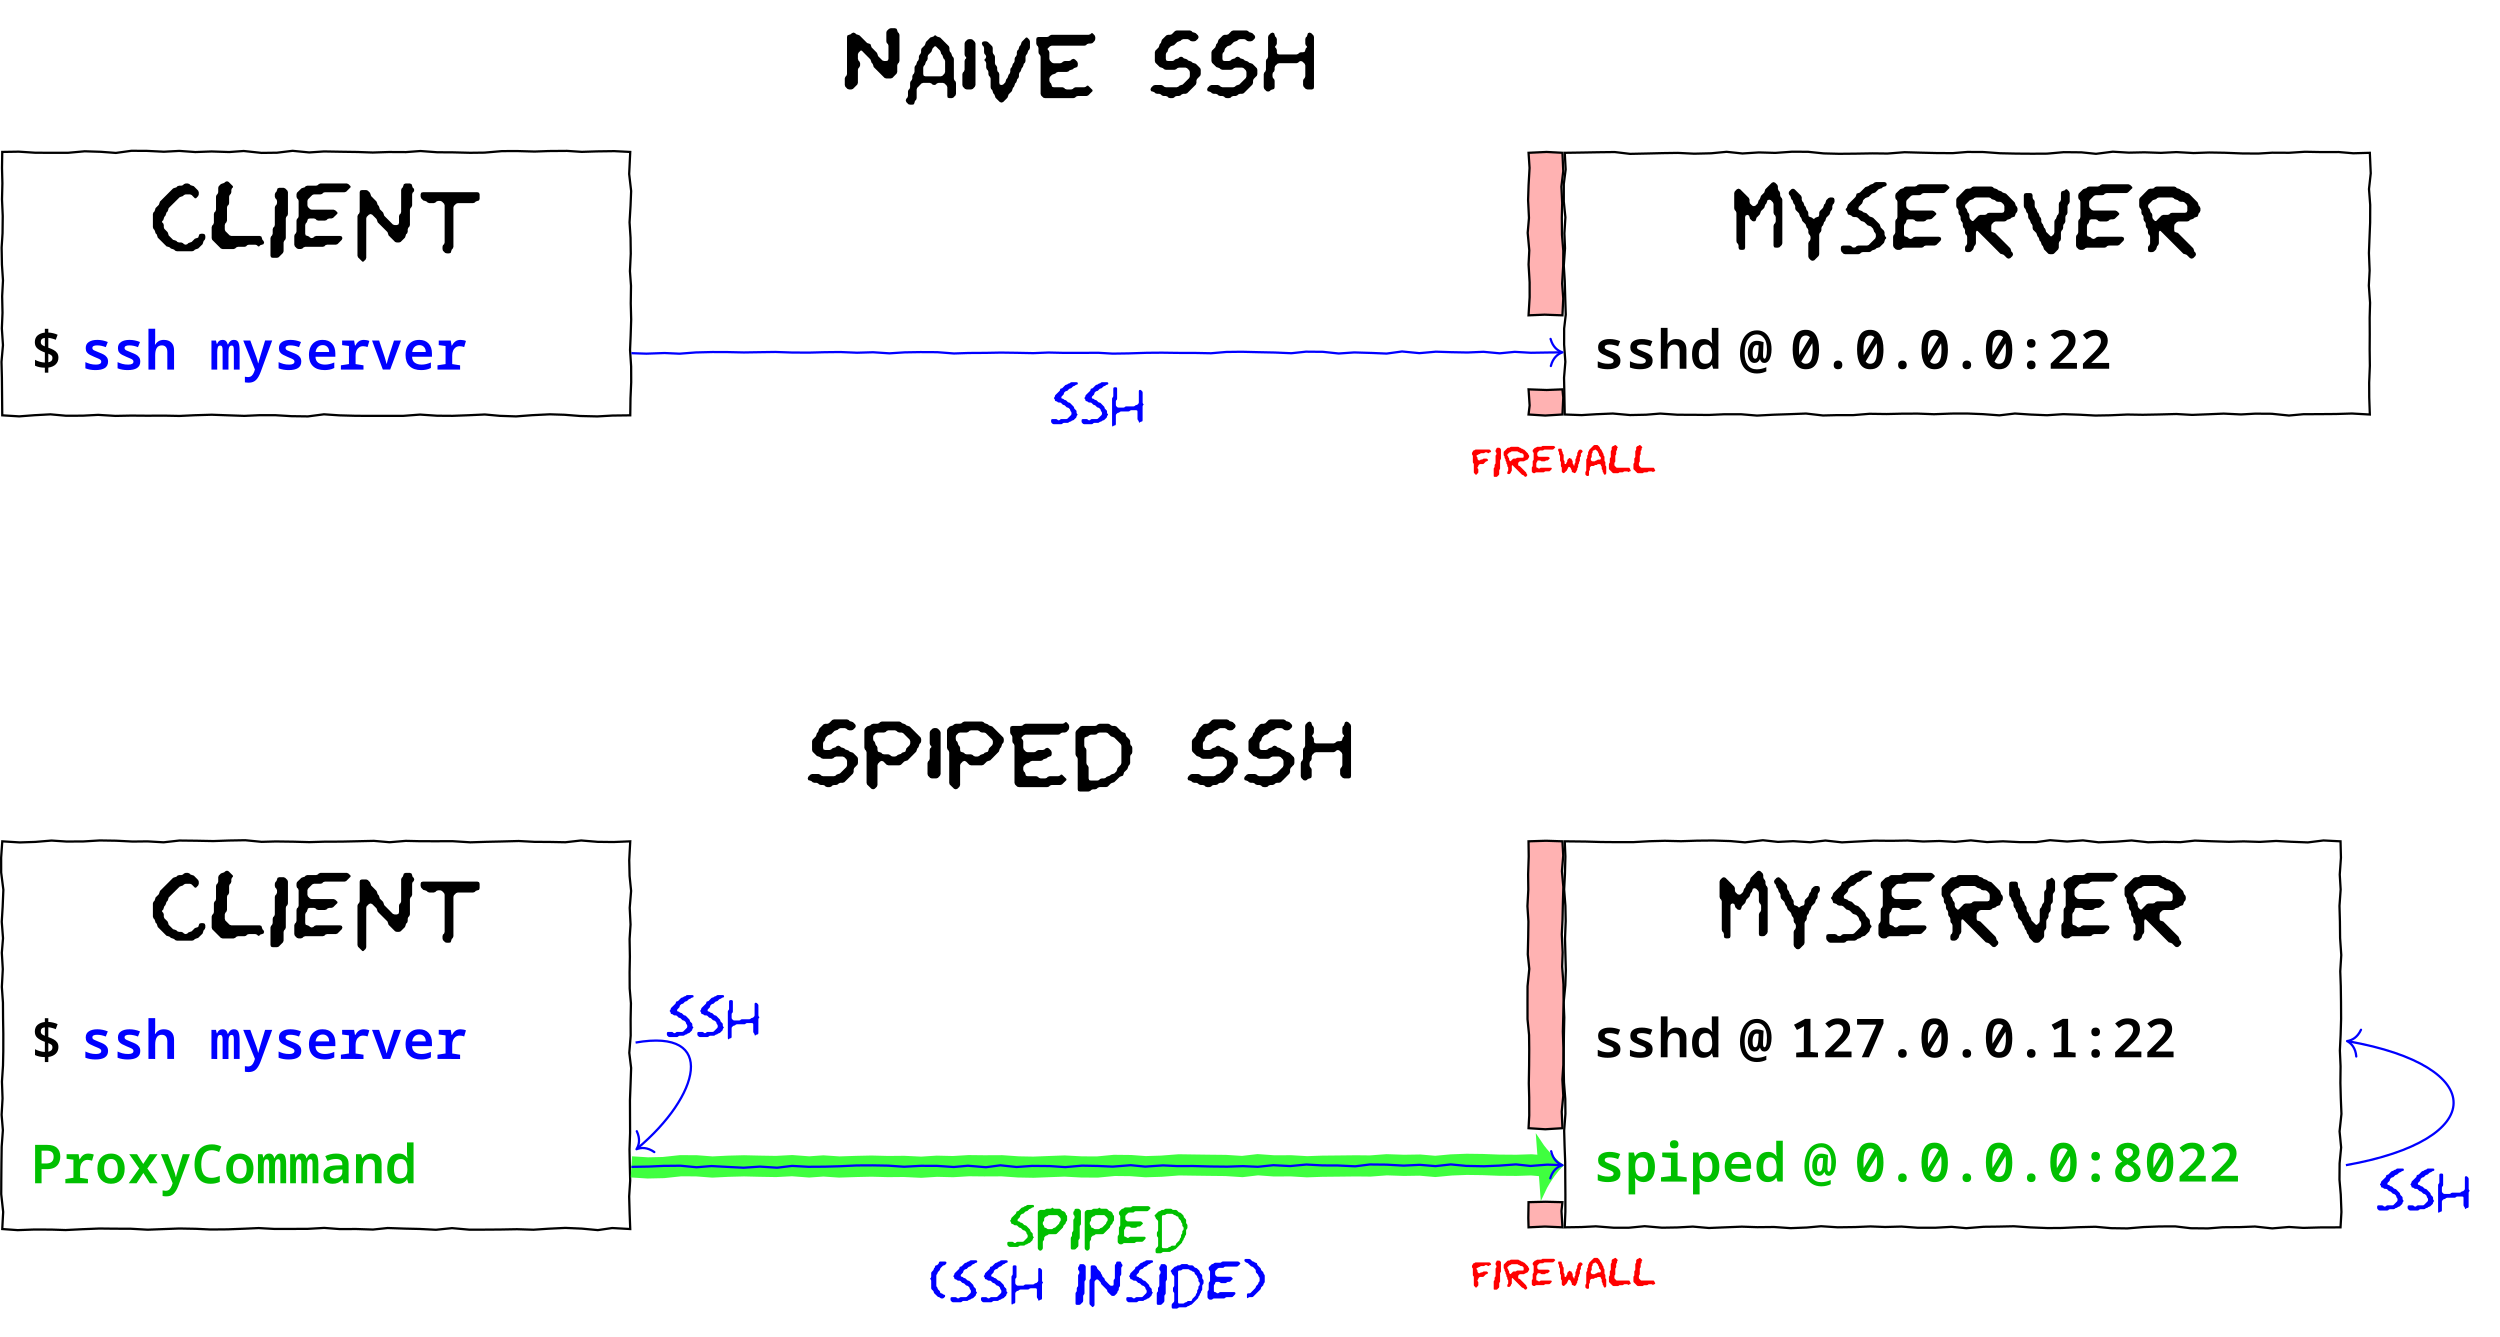 <svg width="440.84pt" height="235.74pt" version="1.1" viewBox="0 0 440.84 235.74" xmlns="http://www.w3.org/2000/svg" xmlns:xlink="http://www.w3.org/1999/xlink">
 <defs>
  <symbol id="at" overflow="visible">
   <path d="m9.516-0.281-0.094 0.281-0.094 0.297-0.781 0.766-0.281 0.094-0.297 0.109-0.188 0.188-0.281 0.094h-2.703l-0.297-0.094-0.188-0.188-0.281-0.109-0.297-0.094-0.188-0.188-0.281-0.109-0.297-0.078-1.547-1.547-0.094-0.297-0.094-0.281-0.203-0.188-0.078-0.297-0.109-0.281-0.188-0.203-0.094-0.297v-2.312l0.094-0.281 0.188-0.188 0.109-0.297 0.078-0.281 0.578-0.578 0.109-0.297 0.094-0.281 2.312-2.312 0.297-0.109 0.281-0.078 0.188-0.203 0.297-0.094h0.391l0.281-0.094 0.188-0.188 0.297-0.109h0.391l0.281 0.109 0.188 0.188 0.297 0.094 0.281 0.094 0.766 0.781 0.109 0.281v0.375l-0.109 0.297-0.375 0.391h-0.203l-0.578-0.578-0.281-0.109h-0.766l-0.297 0.109-0.188 0.188-0.281 0.094-0.297 0.109-1.938 1.922-0.078 0.281-0.109 0.297-0.188 0.188-0.094 0.281-0.109 0.297-0.188 0.203-0.094 0.281-0.094 0.297-0.203 0.188v0.188l0.203 0.203 0.094 0.281v0.375l0.094 0.297 0.578 0.578 0.109 0.281 0.078 0.297 0.781 0.781 0.297 0.078 0.281 0.109 0.188 0.188 0.297 0.094h0.391l0.281 0.109 0.188 0.188 0.297 0.094 0.281-0.094 0.188-0.188 0.297-0.109 0.281-0.094 0.578-0.578 0.297-0.094 0.281-0.094 0.109-0.297 0.094-0.281 0.297-0.109h0.375l0.281 0.109 0.109 0.281v0.391l-0.109 0.297z"/>
  </symbol>
  <symbol id="an" overflow="visible">
   <path d="m9.422 0.391-0.297 0.094-0.188 0.203h-0.188l-0.203-0.203-0.281-0.094h-1.156l-0.297 0.094-0.188 0.203-0.281 0.078h-1.156l-0.297 0.109-0.188 0.188-0.281 0.094h-1.938l-0.297-0.094-1.531-1.531-0.094-0.297v-1.938l0.094-0.281 0.188-0.188 0.109-0.297v-1.547l0.078-0.281 0.203-0.188 0.094-0.297v-2.312l0.094-0.281 0.188-0.188 0.109-0.297v-0.781l0.094-0.281 0.375-0.375 0.297-0.109 0.281-0.094 0.203-0.188 0.297-0.109 0.281 0.109 0.766 0.766v0.203l-0.188 0.188-0.094 0.281v0.391l-0.109 0.297-0.188 0.188-0.094 0.281v1.156l-0.094 0.297-0.203 0.188-0.078 0.281v2.312l-0.109 0.297-0.188 0.203-0.094 0.281v0.766l0.094 0.297 0.766 0.766 0.297 0.094h5.016l0.281 0.109 0.094 0.281 0.094 0.297 0.188 0.188 0.109 0.281-0.109 0.297z"/>
  </symbol>
  <symbol id="am" overflow="visible">
   <path d="m3.344-4.516-0.078 0.281v3.469l-0.109 0.297-0.188 0.188-0.094 0.281v1.547l-0.109 0.297-0.766 0.766-0.281 0.094h-0.766l-0.297-0.094-0.094-0.297v-3.078l0.094-0.281 0.188-0.203 0.109-0.297v-0.766l0.078-0.281 0.203-0.188 0.094-0.297v-3.094l0.094-0.281 0.188-0.188 0.109-0.297v-0.391l-0.109-0.281-0.188-0.188-0.094-0.297v-0.391l0.094-0.281 0.188-0.188 0.109-0.297 0.094-0.281 0.297-0.109h0.766l0.281 0.109 0.391 0.391 0.094 0.281v3.844l-0.094 0.297z"/>
  </symbol>
  <symbol id="f" overflow="visible">
   <path d="m10.281-9.531-0.578 0.578-0.281 0.094h-3.469l-0.297 0.094-0.188 0.203-0.281 0.078h-1.156l-0.297 0.109-0.766 0.766-0.094 0.281v0.781l0.094 0.297 0.375 0.375 0.297 0.094h3.859l0.281 0.109 0.391 0.375v0.203l-0.781 0.766-0.281 0.094h-0.375l-0.297 0.094-0.203 0.203-0.281 0.078h-1.156l-0.297-0.078-0.188-0.203-0.281-0.094h-0.766l-0.297 0.094-0.094 0.281-0.109 0.297-0.188 0.203-0.094 0.281v1.531l0.094 0.297 0.297 0.094 0.281 0.109 0.188 0.188 0.297 0.094 0.281-0.094 0.203-0.188 0.297-0.109h4.234l0.281 0.109 0.109 0.281-0.109 0.297-0.766 0.766-0.281 0.094h-1.547l-0.297 0.094-0.188 0.203-0.281 0.078h-3.094l-0.297 0.109-0.188 0.188-0.281 0.094h-0.391l-0.297-0.094-0.375-0.375-0.094-0.297v-1.547l0.094-0.281 0.188-0.188 0.109-0.297v-1.938l0.078-0.281 0.203-0.188 0.094-0.297v-2.703l-0.094-0.281-0.203-0.188-0.078-0.297v-0.391l0.078-0.281 0.781-0.766 0.297-0.109 0.281-0.078 0.188-0.203 0.297-0.094h1.547l0.281-0.094 0.188-0.188 0.297-0.109h4.625l0.281 0.109 0.391 0.375v0.203z"/>
  </symbol>
  <symbol id="al" overflow="visible">
   <path d="m10.281-8.766-0.078 0.281v1.938l-0.109 0.297-0.188 0.188-0.094 0.281v2.703l-0.109 0.297-0.188 0.188-0.094 0.281v0.391l-0.094 0.297-0.203 0.188-0.078 0.281-0.109 0.297-0.766 0.766-0.281 0.094h-0.391l-0.297-0.094-1.156-1.156-0.094-0.297-0.094-0.281-1.734-1.734-0.094-0.297-0.109-0.281-0.766-0.766-0.281-0.109-0.297 0.109-0.391 0.391-0.078 0.281v6.938l-0.109 0.297-0.391 0.375h-0.188l-0.766-0.766-0.094-0.297v-6.938l0.094-0.281 0.188-0.188 0.109-0.297v-3.469l0.078-0.281 0.297-0.109h0.781l0.281 0.109 0.375 0.375 0.109 0.281 0.094 0.297 0.953 0.969 0.109 0.281 0.094 0.297 0.188 0.188 0.109 0.281 0.078 0.297 0.578 0.578 0.109 0.281 0.094 0.297 1.531 1.547 0.297 0.094h0.391l0.281-0.094 0.109-0.297v-1.156l0.078-0.281 0.203-0.188 0.094-0.297v-3.859l0.094-0.281 0.188-0.188 0.109-0.297 0.094-0.281 0.297-0.109h0.766l0.281 0.109 0.109 0.281 0.078 0.297 0.203 0.188 0.094 0.281-0.094 0.297z"/>
  </symbol>
  <symbol id="ak" overflow="visible">
   <path d="m10.578-7.328-0.297 0.109-0.188 0.188-0.281 0.094h-2.703l-0.297 0.109-0.375 0.375-0.094 0.281v6.938l-0.109 0.297-0.188 0.203-0.094 0.281-0.094 0.297-0.281 0.078h-0.391l-0.297-0.078-0.391-0.391-0.078-0.297v-0.391l0.078-0.281 0.203-0.188 0.094-0.297v-6.547l-0.094-0.281-0.391-0.391-0.281-0.109h-0.391l-0.297 0.109-0.188 0.188-0.281 0.094h-0.766l-0.297-0.094-0.203-0.188-0.281-0.109-0.297-0.078-0.375-0.391-0.094-0.297v-0.391l0.094-0.281 0.297-0.094h9.625l0.281 0.094 0.109 0.281v0.781l-0.109 0.297z"/>
  </symbol>
  <symbol id="aj" overflow="visible">
   <path d="m8.75 0.484-0.203 0.203-0.281 0.078h-0.375l-0.297-0.078-0.094-0.297v-3.469l0.094-0.281 0.188-0.203 0.109-0.297v-0.766l-0.109-0.281-0.188-0.188-0.094-0.297v-1.547l-0.109-0.281-0.375-0.391-0.281-0.094-0.297 0.094-0.094 0.281-0.109 0.297-0.188 0.203-0.094 0.281-0.094 0.297-0.578 0.578-0.094 0.281-0.109 0.297-0.578 0.578-0.078 0.281-0.109 0.297-0.281 0.078-0.297-0.078-0.391-0.391-0.078-0.297-0.109-0.281-0.281-0.109-0.297 0.109-0.094 0.281v5.391l-0.094 0.297-0.281 0.094h-0.391l-0.297-0.094-0.094-0.297v-0.375l-0.094-0.281-0.203-0.203-0.078-0.297v-5l-0.109-0.281-0.188-0.203-0.094-0.297v-2.688l0.094-0.281 0.375-0.391 0.297-0.109 0.281 0.109 1.547 1.547 0.109 0.281v0.375l0.078 0.297 0.391 0.391 0.297 0.094 0.281-0.094 0.391-0.391 0.094-0.297 0.094-0.281 0.188-0.188 0.109-0.297 0.094-0.281 0.578-0.578 0.094-0.297 0.094-0.281 1.156-1.156 0.297-0.109 0.281 0.109 0.391 0.391 0.094 0.281v0.375l0.094 0.297 0.188 0.203 0.109 0.281v0.375l0.094 0.297 0.188 0.203 0.109 0.281v7.703l-0.109 0.297z"/>
  </symbol>
  <symbol id="ai" overflow="visible">
   <path d="m8.359-6.828-0.094 0.281v0.375l-0.094 0.297-0.203 0.203-0.078 0.281-0.109 0.297-0.578 0.578-0.094 0.281-0.094 0.297-0.203 0.188-0.078 0.281-0.109 0.297-0.188 0.188-0.094 0.281v0.391l-0.109 0.297-0.188 0.188-0.094 0.281v3.469l-0.094 0.297-0.781 0.781-0.281 0.078-0.297-0.078-0.375-0.391-0.094-0.297v-2.312l0.094-0.281 0.188-0.188 0.109-0.297v-0.391l-0.109-0.281-0.188-0.188-0.094-0.297v-0.391l-0.109-0.281-0.188-0.188-0.094-0.297-0.094-0.281-0.578-0.578-0.094-0.297-0.109-0.281-0.188-0.203-0.094-0.297-0.094-0.281-0.578-0.578-0.094-0.297v-0.375l-0.109-0.281-0.188-0.203-0.094-0.297-0.094-0.281-0.203-0.188-0.078-0.297-0.109-0.281-0.188-0.188-0.094-0.297 0.094-0.281 0.375-0.391 0.297-0.109 0.281 0.109 1.156 1.156 0.109 0.281v0.391l0.094 0.297 0.188 0.188 0.109 0.281 0.078 0.297 0.203 0.188 0.094 0.281 0.094 0.297 0.188 0.203 0.109 0.281v0.375l0.094 0.297 0.297 0.094 0.281 0.109 0.188 0.188h0.188l0.203-0.188 0.297-0.109 0.281-0.094 0.094-0.297v-0.375l0.094-0.281 0.578-0.578 0.109-0.297 0.078-0.281 0.203-0.203 0.094-0.297 0.094-0.281 0.391-0.375 0.297-0.109h0.375l0.281 0.109 0.109 0.281v0.375l-0.109 0.297z"/>
  </symbol>
  <symbol id="ah" overflow="visible">
   <path d="m8.359-0.672-0.094 0.281-0.094 0.297-0.781 0.781-0.281 0.078-0.297 0.109-0.188 0.188-0.281 0.094-0.297 0.109-0.188 0.188-0.281 0.094h-1.156l-0.297 0.094-0.203 0.203-0.281 0.078h-2.312l-0.297-0.078-0.375-0.391-0.094-0.297v-0.391l0.094-0.281 0.297-0.094h1.156l0.281 0.094 0.188 0.203 0.297 0.078 0.281-0.078 0.188-0.203 0.297-0.094h1.547l0.281-0.094 1.156-1.156 0.109-0.297v-0.391l-0.109-0.281-0.188-0.188-0.094-0.297-0.109-0.281-0.375-0.391-0.281-0.094-0.297-0.094-0.578-0.578-0.281-0.109-0.297-0.078-0.578-0.578-0.281-0.109h-0.391l-0.297-0.094-0.188-0.188-0.281-0.109-0.297-0.078-0.094-0.297-0.109-0.281-0.188-0.203v-0.188l0.188-0.188 0.109-0.297 0.094-0.281 1.344-1.359 0.109-0.297 0.078-0.281 0.297-0.094 0.281-0.094 0.969-0.969 0.297-0.094 0.281-0.094 0.188-0.188 0.297-0.109 0.281-0.094 0.203-0.188 0.297-0.109h1.531l0.281 0.109 0.109 0.281-0.109 0.297-0.281 0.094-0.297 0.094-0.188 0.203-0.281 0.078-0.297 0.109-0.578 0.578-0.281 0.094-0.297 0.094-0.578 0.578-0.281 0.094-0.297 0.109-0.391 0.375-0.078 0.281-0.109 0.297-0.578 0.578-0.094 0.281 0.094 0.297 0.297 0.094 0.281 0.109 0.188 0.188 0.297 0.094 0.281 0.094 0.578 0.578 0.297 0.094 0.281 0.109 1.156 1.156 0.109 0.281 0.094 0.297 0.578 0.578 0.094 0.281v0.375l0.094 0.297 0.188 0.203v0.188z"/>
  </symbol>
  <symbol id="o" overflow="visible">
   <path d="m9.047-5.781v-0.766l-0.109-0.281-0.391-0.391-0.281-0.109h-0.375l-0.297-0.078-0.203-0.203-0.281-0.094-0.297-0.094-0.188-0.188-0.281-0.109h-2.312l-0.297 0.109-0.188 0.188-0.281 0.094-0.297 0.094-0.781 0.781-0.078 0.281 0.078 0.297 0.203 0.188 0.094 0.281 0.094 0.297 0.188 0.188 0.109 0.281v0.391l0.094 0.297 0.375 0.391h0.203l0.953-0.969 0.297-0.109h0.781l0.281-0.078 0.188-0.203 0.297-0.094h2.312l0.281-0.094zm2.016 0.484-0.094 0.281-0.109 0.297-0.281 0.094-0.297 0.109-0.188 0.188-0.281 0.094-0.297 0.094-0.188 0.203-0.281 0.078h-1.547l-0.297 0.109-0.391 0.391-0.078 0.281v0.766l0.078 0.297 0.297 0.094 0.281 0.094 2.703 2.703 0.109 0.281 0.078 0.297 0.203 0.188 0.094 0.281-0.094 0.297-0.391 0.391-0.281 0.094-0.297-0.094-0.578-0.578-0.281-0.109-0.297-0.078-4.047-4.047h-0.188l-0.094 0.281v1.922l-0.109 0.297-0.188 0.188-0.094 0.281-0.094 0.297-0.391 0.391-0.281 0.094h-0.391l-0.297-0.094-0.078-0.297v-0.391l0.078-0.281 0.203-0.188 0.094-0.297v-1.156l-0.094-0.281-0.203-0.188-0.078-0.297v-0.391l-0.109-0.281-0.188-0.188-0.094-0.297v-0.391l-0.109-0.281-0.188-0.188-0.094-0.297v-0.391l-0.094-0.281-0.203-0.188-0.078-0.297v-0.391l-0.109-0.281-0.188-0.188-0.094-0.297v-1.156l0.094-0.281 1.531-1.547 0.297-0.109h0.391l0.281-0.078 0.188-0.203 0.297-0.094h3.094l0.281 0.094 0.188 0.203 0.297 0.078 0.281 0.109 0.188 0.188 0.297 0.094 0.281 0.109 0.203 0.188 0.297 0.094 0.281 0.094 1.531 1.547 0.109 0.281 0.094 0.297 0.188 0.188 0.109 0.281v0.391l-0.109 0.297z"/>
  </symbol>
  <symbol id="as" overflow="visible">
   <path d="m8.359-6.828-0.094 0.281v1.156l-0.094 0.297-0.203 0.188-0.078 0.281v0.766l-0.109 0.297-0.188 0.203-0.094 0.281v0.375l-0.109 0.297-0.188 0.203-0.094 0.281v1.156l-0.094 0.297-0.203 0.188-0.078 0.281v0.766l-0.109 0.297-0.766 0.781-0.281 0.078h-0.391l-0.297-0.078-0.766-0.781-0.094-0.297-0.109-0.281-0.188-0.188-0.094-0.297-0.094-0.281-0.203-0.188-0.078-0.297-0.109-0.281-0.188-0.203-0.094-0.297-0.109-0.281-0.578-0.578-0.078-0.297v-0.375l-0.109-0.281-0.188-0.203-0.094-0.297-0.109-0.281-0.188-0.188-0.094-0.297v-0.391l-0.094-0.281-0.203-0.188-0.078-0.297-0.109-0.281-0.188-0.188-0.094-0.297v-1.938l0.094-0.281 0.297-0.094h0.766l0.281 0.094 0.109 0.281v0.391l0.078 0.297 0.203 0.188 0.094 0.281v0.781l0.094 0.297 0.188 0.188 0.109 0.281 0.094 0.297 0.188 0.188 0.109 0.281 0.078 0.297 0.203 0.203 0.094 0.281v0.375l0.094 0.297 0.188 0.203 0.109 0.281 0.094 0.297 0.188 0.188 0.109 0.281 0.078 0.297 0.781 0.766h0.188l0.391-0.375 0.094-0.297v-1.938l0.094-0.281 0.188-0.188 0.109-0.297 0.094-0.281 0.188-0.188 0.109-0.297v-1.547l0.078-0.281 0.203-0.188 0.094-0.297v-1.156l0.094-0.281 0.297-0.109 0.281-0.094 0.188-0.188h0.203l0.375 0.391 0.109 0.281v1.531l-0.109 0.297z"/>
  </symbol>
  <symbol id="bi" overflow="visible">
   <path d="m9.906-4.141-0.094 0.281v1.156l-0.109 0.297-0.766 0.781-0.281 0.078h-0.766l-0.297-0.078-1.938-1.938-0.078-0.297-0.109-0.281-0.188-0.188-0.094-0.297-0.109-0.281-1.531-1.547h-0.203l-0.375 0.391-0.094 0.281v0.766l0.094 0.297 0.188 0.203 0.109 0.281v0.375l-0.109 0.297-0.188 0.203-0.094 0.281v2.312l-0.109 0.297-0.766 0.766-0.281 0.094h-0.391l-0.297-0.094-0.375-0.391-0.094-0.297v-1.156l0.094-0.281 0.188-0.188 0.109-0.297v-6.547l0.078-0.281 0.297-0.109 0.281-0.094 0.203-0.188 0.297-0.109 0.281 0.109 0.188 0.188 0.297 0.094 0.281 0.109 1.344 1.344 0.297 0.094 0.281 0.094 0.109 0.281 0.094 0.297 0.953 0.969 0.109 0.281 0.094 0.297 0.766 0.766 0.297 0.094h0.391l0.281-0.094 0.094-0.297v-2.312l-0.094-0.281-0.203-0.188-0.078-0.297v-1.547l0.078-0.281 0.391-0.375 0.297-0.109h0.766l0.281 0.109 0.109 0.281 0.094 0.297 0.188 0.188 0.109 0.281v4.625l-0.109 0.297z"/>
  </symbol>
  <symbol id="bh" overflow="visible">
   <path d="m7.5-2.703v-1.922l-0.109-0.281-0.188-0.188-0.094-0.297-0.094-0.281-0.203-0.203-0.078-0.297-0.109-0.281-0.766-0.766h-0.203l-0.375 0.391-0.094 0.281-0.109 0.297-0.578 0.578-0.078 0.281v0.375l-0.109 0.297-0.188 0.203-0.094 0.281-0.109 0.297-0.188 0.188-0.094 0.281v1.156l0.094 0.297 0.297 0.094h2.703l0.281-0.094 0.375-0.391zm1.625 4.344-0.188 0.203-0.281 0.078h-0.391l-0.297-0.078-0.078-0.297v-1.547l-0.109-0.281-0.391-0.391-0.281-0.094h-0.766l-0.297 0.094-0.188 0.203-0.281 0.078-0.297-0.078-0.203-0.203-0.281-0.094h-1.156l-0.297 0.094-0.766 0.781-0.094 0.281v1.531l-0.094 0.297-0.203 0.203-0.078 0.281-0.109 0.297-0.281 0.078h-0.391l-0.297-0.078-0.375-0.391-0.094-0.297 0.094-0.281 0.188-0.188 0.109-0.297v-0.781l0.078-0.281 0.203-0.188 0.094-0.297v-0.766l0.094-0.281 0.188-0.203 0.109-0.297v-0.375l0.094-0.281 0.188-0.203 0.109-0.297v-0.766l0.078-0.281 0.203-0.188 0.094-0.297 0.094-0.281 0.188-0.203 0.109-0.297v-0.375l0.094-0.281 0.188-0.203 0.109-0.297v-0.375l0.078-0.281 0.578-0.578 0.109-0.297 0.094-0.281 0.766-0.781 0.297-0.094 0.281-0.094 0.188-0.188h0.203l0.188 0.188 0.297 0.094 0.281 0.094 1.547 1.547 0.094 0.281v0.391l0.094 0.297 0.188 0.188 0.109 0.281 0.094 0.297 0.188 0.188 0.109 0.281v3.469l0.078 0.297 0.203 0.203 0.094 0.281v1.922l-0.094 0.297z"/>
  </symbol>
  <symbol id="ar" overflow="visible">
   <path d="m2.578 0.109-0.188 0.188-0.281 0.094h-0.781l-0.297-0.094-0.375-0.391-0.094-0.297v-1.922l0.094-0.281 0.188-0.188 0.109-0.297v-1.547l0.078-0.281 0.203-0.188v-0.203l-0.203-0.188-0.078-0.297v-1.922l0.078-0.281 0.391-0.391 0.297-0.109h0.391l0.281 0.109 0.375 0.391 0.109 0.281v7.312l-0.109 0.297z"/>
  </symbol>
  <symbol id="bg" overflow="visible">
   <path d="m8.75-6.453-0.094 0.281-0.109 0.297-0.188 0.203-0.094 0.281v0.766l-0.094 0.297-0.203 0.188-0.078 0.281-0.109 0.297-0.188 0.203-0.094 0.281-0.109 0.297-0.188 0.188-0.094 0.281v0.391l-0.094 0.297-0.203 0.188-0.078 0.281-0.109 0.297-0.188 0.188-0.094 0.281-0.109 0.297-0.188 0.203-0.094 0.281-0.094 0.297-0.578 0.578-0.094 0.281-0.109 0.297-0.766 0.766-0.281 0.094-0.297-0.094-0.766-0.766-0.094-0.297-0.109-0.281-0.188-0.203-0.094-0.297-0.094-0.281-0.203-0.188-0.078-0.297v-1.547l-0.109-0.281-0.188-0.188-0.094-0.297v-0.391l-0.109-0.281-0.188-0.188-0.094-0.297v-0.766l-0.094-0.281-0.203-0.203v-0.188l0.203-0.188 0.094-0.297-0.094-0.281-0.203-0.203-0.078-0.297v-0.766l-0.109-0.281-0.188-0.188-0.094-0.297 0.094-0.281 0.297-0.109h0.375l0.281 0.109 0.781 0.766 0.094 0.281v0.766l0.094 0.297 0.188 0.203 0.109 0.281v1.156l0.094 0.297 0.188 0.188 0.109 0.281v0.391l0.078 0.297 0.203 0.188 0.094 0.281v1.547l0.094 0.297 0.297 0.078 0.281-0.078 0.391-0.391 0.094-0.297 0.094-0.281 0.188-0.188 0.109-0.297 0.094-0.281 0.188-0.203 0.109-0.297v-0.375l0.078-0.281 0.203-0.203 0.094-0.297 0.094-0.281 0.188-0.188 0.109-0.297v-0.391l0.094-0.281 0.188-0.188 0.109-0.297v-0.391l0.078-0.281 0.203-0.188 0.094-0.297 0.094-0.281 0.188-0.188 0.109-0.297 0.094-0.281 0.766-0.781h0.188l0.391 0.391 0.109 0.281v1.156l-0.109 0.297z"/>
  </symbol>
  <symbol id="aq" overflow="visible">
   <path d="m10.672-7.984-0.188 0.188-0.281 0.094h-0.391l-0.297 0.094-0.188 0.203-0.281 0.078h-5.781l-0.297 0.109-0.391 0.391v0.188l0.188 0.188 0.109 0.281v1.156l0.094 0.297 0.375 0.391 0.297 0.094h1.156l0.281-0.094 0.203-0.188 0.297-0.109h0.766l0.281-0.094 0.188-0.188 0.297-0.109 0.281 0.109 0.391 0.391 0.109 0.281v0.375l-0.109 0.297-0.281 0.094-0.297 0.109-0.188 0.188-0.281 0.094-0.297 0.094-0.203 0.203-0.281 0.078h-1.531l-0.297 0.109-0.203 0.188-0.281 0.094-0.297 0.109-0.375 0.375-0.094 0.281v0.391l0.094 0.297 0.188 0.188 0.109 0.281 0.078 0.297 0.297 0.094h1.547l0.281 0.109 0.188 0.188 0.297 0.094h0.781l0.281-0.094 0.188-0.188 0.297-0.109h1.547l0.281-0.094 0.188-0.188h0.188l0.781 0.766v0.203l-0.781 0.766-0.281 0.094h-1.531l-0.297 0.094-0.203 0.203-0.281 0.078h-5l-0.297-0.078-0.391-0.391-0.094-0.297v-6.547l-0.094-0.281-0.203-0.203-0.078-0.297v-0.766l-0.109-0.281-0.188-0.188-0.094-0.297v-0.781l0.094-0.281 0.297-0.094h1.531l0.281-0.094 0.203-0.188 0.297-0.109h6.547l0.281-0.094 0.188-0.188h0.203l0.375 0.391 0.109 0.281v0.375l-0.109 0.297z"/>
  </symbol>
  <symbol id="i" overflow="visible">
   <path d="m9.125-1.828-0.375 0.391-0.094 0.281v0.391l-0.109 0.297-1.531 1.531-0.281 0.094h-0.391l-0.297 0.109-0.188 0.188-0.281 0.094h-0.391l-0.297 0.094-0.188 0.203-0.281 0.078h-0.391l-0.297-0.078-0.188-0.203-0.281-0.094h-0.391l-0.297-0.094-0.188-0.188-0.281-0.109h-0.391l-0.297-0.094-0.188-0.188-0.281-0.109-0.297-0.078-0.094-0.297 0.094-0.281 0.375-0.391 0.297-0.109h1.156l0.281 0.109 0.203 0.188 0.297 0.094h1.922l0.281-0.094 0.188-0.188 0.297-0.109 0.281-0.078 1.156-1.156 0.109-0.297v-0.781l-0.109-0.281-0.375-0.375-0.281-0.109h-1.156l-0.297 0.109-0.203 0.188-0.281 0.094h-1.531l-0.297-0.094-0.203-0.188-0.281-0.109-0.297-0.094-0.766-0.766-0.094-0.297v-1.547l0.094-0.281 0.578-0.578 0.109-0.297 0.078-0.281 0.203-0.188 0.094-0.297 0.094-0.281 0.766-0.766 0.297-0.109h0.391l0.281-0.094 0.578-0.578 0.297-0.094h2.312l0.281 0.094 0.188 0.203 0.297 0.078 0.281 0.109 0.391 0.391 0.109 0.281-0.109 0.297-0.391 0.375-0.281 0.094h-0.375l-0.297-0.094-0.203-0.188-0.281-0.109h-0.766l-0.297 0.109-0.188 0.188-0.281 0.094-0.297 0.109-0.578 0.578-0.281 0.078-0.297 0.109-0.391 0.391-0.094 0.281-0.094 0.297-0.203 0.188-0.078 0.281v0.766l0.078 0.297 0.297 0.094h0.781l0.281-0.094 0.188-0.188 0.297-0.109 0.281-0.078 0.188-0.203 0.297-0.094 0.281 0.094 0.203 0.203 0.297 0.078 0.281 0.109 0.188 0.188 0.297 0.094 0.281 0.109 0.188 0.188 0.297 0.094 0.281 0.094 0.781 0.781 0.094 0.281v0.766l-0.094 0.297z"/>
  </symbol>
  <symbol id="ap" overflow="visible">
   <path d="m9.047 0.391h-0.781l-0.297-0.094-0.375-0.391-0.094-0.297v-0.766l0.094-0.281 0.188-0.188 0.109-0.297v-1.938l-0.109-0.281-0.391-0.375-0.281-0.109-0.297 0.109-0.188 0.188-0.281 0.094h-3.078l-0.297 0.094-0.391 0.391-0.094 0.281v0.391l-0.094 0.297-0.203 0.188-0.078 0.281v0.391l0.078 0.297 0.203 0.188 0.094 0.281v1.156l-0.094 0.297-0.281 0.094-0.297 0.094-0.203 0.203-0.281 0.078-0.297-0.078-0.375-0.391-0.094-0.297v-2.312l0.094-0.281 0.188-0.188 0.109-0.297v-1.547l0.078-0.281 0.203-0.188 0.094-0.297v-3.469l0.094-0.281 0.391-0.391 0.297-0.109 0.281 0.109 0.094 0.281 0.094 0.297 0.188 0.188 0.109 0.281v0.781l-0.109 0.297-0.188 0.188v0.188l0.188 0.203 0.109 0.281v0.375l0.094 0.297 0.297 0.094h3.078l0.281-0.094 0.188-0.188 0.297-0.109h0.391l0.281-0.078 0.109-0.297 0.078-0.281 0.203-0.203v-0.188l-0.203-0.188-0.078-0.297v-0.781l0.078-0.281 0.203-0.188 0.094-0.297 0.094-0.281 0.297-0.109 0.281 0.109 0.391 0.391 0.094 0.281v8.859l-0.094 0.297z"/>
  </symbol>
  <symbol id="ao" overflow="visible">
   <path d="m8.656-5.781v-0.391l-0.109-0.281-1.156-1.156-0.281-0.094h-0.375l-0.297-0.094-0.203-0.188-0.281-0.109h-1.156l-0.297 0.109-0.188 0.188-0.281 0.094h-1.156l-0.297 0.094-0.391 0.391-0.078 0.281v0.391l0.078 0.297 0.203 0.188 0.094 0.281 0.094 0.297 0.188 0.188 0.109 0.281v0.391l0.094 0.297 0.297 0.094 0.281 0.094 0.188 0.203 0.297 0.078h0.766l0.281 0.109 0.203 0.188 0.297 0.094h0.375l0.281-0.094 0.203-0.188 0.297-0.109 0.281-0.078 0.188-0.203 0.297-0.094 0.281-0.094 0.109-0.297 0.078-0.281 0.578-0.578zm1.625 0.109-0.078 0.281-0.109 0.297-0.188 0.188-0.094 0.281-0.109 0.297-1.531 1.547-0.281 0.078-0.297 0.109-0.578 0.578-0.281 0.094h-1.938l-0.297-0.094-0.578-0.578-0.281-0.109-0.297 0.109-0.375 0.391-0.094 0.281v3.469l-0.109 0.297-0.375 0.375-0.281 0.094-0.297-0.094-0.781-0.766-0.078-0.297v-5.391l-0.109-0.281-0.188-0.203-0.094-0.297v-3.078l0.094-0.281 0.375-0.391 0.297-0.094 0.281-0.094 0.203-0.188 0.297-0.109h0.766l0.281-0.094 0.188-0.188 0.297-0.109h3.094l0.281 0.109 0.188 0.188 0.297 0.094 0.281 0.109 0.188 0.188 0.297 0.094 0.281 0.094 1.938 1.938 0.094 0.281v0.375l-0.094 0.297z"/>
  </symbol>
  <symbol id="bf" overflow="visible">
   <path d="m8.656-2.312v-3.078l-0.109-0.281-1.156-1.156-0.281-0.109-0.297-0.094-0.578-0.578-0.281-0.094h-1.156l-0.297 0.094-0.188 0.203-0.281 0.078h-0.766l-0.297 0.109-0.203 0.188-0.281 0.094-0.297 0.109-0.078 0.281v1.156l0.078 0.297 0.203 0.188 0.094 0.281v2.312l0.094 0.297 0.188 0.188 0.109 0.281v1.938l0.094 0.297 0.297 0.078h1.156l0.281-0.078 0.188-0.203 0.297-0.094h0.391l0.281-0.094 0.188-0.188 0.297-0.109 0.281-0.094 0.188-0.188 0.297-0.109 0.281-0.078 0.391-0.391 0.109-0.297 0.078-0.281 0.578-0.578zm1.625-1.438-0.078 0.281v1.156l-0.109 0.297-0.188 0.188-0.094 0.281-0.109 0.297-0.578 0.578-0.078 0.281-0.109 0.297-0.281 0.094-0.297 0.109-0.969 0.953-0.281 0.094-0.297 0.109-0.578 0.578-0.281 0.078h-1.156l-0.297 0.109-0.188 0.188-0.281 0.094h-0.391l-0.297 0.109-0.188 0.188-0.281 0.094h-1.547l-0.297-0.094-0.078-0.297v-5.391l-0.109-0.281-0.188-0.203-0.094-0.297v-3.844l0.094-0.281 0.766-0.781 0.297-0.094h2.312l0.281-0.094 0.188-0.188 0.297-0.109h1.547l0.281 0.109 0.188 0.188 0.297 0.094h0.391l0.281 0.094 0.969 0.969 0.297 0.094 0.281 0.094 0.094 0.281 0.094 0.297 0.578 0.578 0.109 0.281v0.391l0.078 0.297 0.203 0.188 0.094 0.281v0.781l-0.094 0.297z"/>
  </symbol>
  <symbol id="ag" overflow="visible">
   <path d="m2.531 0.547v-0.875c-0.688-0.008-1.266-0.129-1.734-0.359v-1.031c0.227 0.125 0.5 0.234 0.812 0.328s0.617 0.148 0.922 0.156v-1.781c-0.617-0.227-1.062-0.473-1.344-0.734-0.281-0.258-0.422-0.617-0.422-1.078 0-0.508 0.16-0.906 0.484-1.188 0.332-0.281 0.758-0.445 1.281-0.5v-0.672h0.609v0.656c0.301 0.012 0.586 0.055 0.859 0.125 0.27 0.062 0.531 0.152 0.781 0.266l-0.328 0.891c-0.211-0.094-0.43-0.164-0.656-0.219-0.219-0.062-0.438-0.102-0.656-0.125v1.734c0.363 0.125 0.676 0.262 0.938 0.406 0.27 0.148 0.477 0.328 0.625 0.547 0.145 0.211 0.219 0.48 0.219 0.812 0 0.461-0.152 0.844-0.453 1.156-0.305 0.312-0.746 0.512-1.328 0.594v0.891zm0-4.641v-1.484c-0.48 0.043-0.719 0.281-0.719 0.719 0 0.188 0.051 0.34 0.156 0.453 0.113 0.117 0.301 0.219 0.562 0.312zm0.609 2.812c0.488-0.082 0.734-0.336 0.734-0.766 0-0.195-0.059-0.344-0.172-0.438-0.105-0.102-0.293-0.207-0.562-0.312z"/>
  </symbol>
  <symbol id="a" overflow="visible">
   <path d="m2.609 0.094c-0.324 0-0.633-0.027-0.922-0.078-0.293-0.051-0.574-0.129-0.844-0.234v-1.094c0.25 0.117 0.531 0.219 0.844 0.312 0.312 0.086 0.656 0.125 1.031 0.125 0.613 0 0.922-0.176 0.922-0.531 0-0.125-0.043-0.223-0.125-0.297-0.086-0.082-0.215-0.16-0.391-0.234-0.18-0.082-0.414-0.18-0.703-0.297-0.305-0.125-0.57-0.25-0.797-0.375-0.23-0.125-0.406-0.273-0.531-0.453-0.125-0.188-0.188-0.426-0.188-0.719 0-0.5 0.188-0.863 0.562-1.094 0.375-0.238 0.867-0.359 1.484-0.359 0.312 0 0.617 0.031 0.922 0.094 0.312 0.062 0.617 0.156 0.922 0.281l-0.359 0.906c-0.531-0.207-1.039-0.312-1.516-0.312-0.562 0-0.844 0.152-0.844 0.453 0 0.188 0.098 0.328 0.297 0.422 0.195 0.094 0.488 0.219 0.875 0.375 0.312 0.117 0.582 0.234 0.812 0.359 0.238 0.125 0.426 0.289 0.562 0.484 0.145 0.188 0.219 0.445 0.219 0.766 0 0.512-0.195 0.891-0.578 1.141-0.375 0.242-0.93 0.359-1.656 0.359z"/>
  </symbol>
  <symbol id="n" overflow="visible">
   <path d="m0.609 0v-7.203h1.188v1.688c0 0.18-0.008 0.367-0.016 0.562-0.012 0.188-0.023 0.371-0.031 0.547h0.062c0.164-0.27 0.367-0.473 0.609-0.609 0.25-0.145 0.551-0.219 0.906-0.219 0.562 0 1 0.156 1.312 0.469 0.32 0.312 0.484 0.781 0.484 1.406v3.359h-1.188v-3.062c0-0.438-0.09-0.742-0.266-0.922-0.168-0.188-0.402-0.281-0.703-0.281-0.781 0-1.172 0.586-1.172 1.75v2.516z"/>
  </symbol>
  <symbol id="m" overflow="visible">
   <path d="m0.359 0v-5.125h0.797l0.141 0.594h0.062c0.102-0.25 0.227-0.426 0.375-0.531 0.156-0.113 0.348-0.172 0.578-0.172 0.27 0 0.473 0.074 0.609 0.219 0.145 0.137 0.25 0.336 0.312 0.594h0.047c0.113-0.258 0.25-0.457 0.406-0.594 0.156-0.145 0.367-0.219 0.641-0.219 0.395 0 0.66 0.156 0.797 0.469 0.133 0.312 0.203 0.789 0.203 1.422v3.344h-1.016v-3.469c0-0.238-0.027-0.426-0.078-0.562-0.043-0.133-0.152-0.203-0.328-0.203-0.199 0-0.34 0.102-0.422 0.297-0.086 0.188-0.125 0.484-0.125 0.891v3.047h-1.031v-3.469c0-0.25-0.031-0.438-0.094-0.562-0.055-0.133-0.168-0.203-0.344-0.203-0.199 0-0.336 0.102-0.406 0.297-0.074 0.199-0.109 0.496-0.109 0.891v3.047z"/>
  </symbol>
  <symbol id="q" overflow="visible">
   <path d="m1.266 2.312c-0.23 0-0.461-0.023-0.688-0.062v-0.984c0.082 0.008 0.172 0.02 0.266 0.031 0.094 0.02 0.176 0.031 0.25 0.031 0.289 0 0.52-0.078 0.688-0.234 0.164-0.148 0.305-0.371 0.422-0.672l0.141-0.438-2.062-5.109h1.25l1.078 2.969c0.113 0.312 0.211 0.668 0.297 1.062h0.031c0.039-0.188 0.086-0.367 0.141-0.547 0.051-0.176 0.102-0.348 0.156-0.516l0.906-2.969h1.25l-2.031 5.547c-0.23 0.625-0.5 1.094-0.812 1.406-0.312 0.32-0.742 0.484-1.281 0.484z"/>
  </symbol>
  <symbol id="h" overflow="visible">
   <path d="m3.281 0.094c-0.887 0-1.57-0.227-2.047-0.688-0.48-0.457-0.719-1.117-0.719-1.984 0-0.539 0.094-1.008 0.281-1.406 0.195-0.395 0.473-0.703 0.828-0.922 0.363-0.219 0.801-0.328 1.312-0.328 0.707 0 1.254 0.215 1.641 0.641 0.395 0.43 0.594 1.016 0.594 1.766v0.562h-3.5c0.008 0.492 0.172 0.844 0.484 1.062 0.32 0.219 0.719 0.328 1.188 0.328 0.258 0 0.523-0.031 0.797-0.094 0.27-0.062 0.551-0.156 0.844-0.281v0.969c-0.281 0.148-0.57 0.246-0.859 0.297-0.293 0.051-0.574 0.078-0.844 0.078zm-1.594-3.188h2.391c0-0.383-0.105-0.68-0.312-0.891-0.211-0.219-0.48-0.328-0.812-0.328-0.344 0-0.633 0.109-0.859 0.328-0.219 0.211-0.355 0.508-0.406 0.891z"/>
  </symbol>
  <symbol id="g" overflow="visible">
   <path d="m0.469 0v-0.75l1.422-0.219v-3.188l-1.203-0.156v-0.812h2.109l0.156 0.891h0.062c0.164-0.312 0.367-0.555 0.609-0.734 0.238-0.176 0.539-0.266 0.906-0.266 0.145 0 0.301 0.016 0.469 0.047 0.164 0.023 0.328 0.07 0.484 0.141l-0.312 1.078c-0.105-0.039-0.227-0.078-0.359-0.109-0.137-0.031-0.277-0.047-0.422-0.047-0.273 0-0.512 0.074-0.719 0.219-0.199 0.148-0.352 0.344-0.453 0.594-0.105 0.242-0.156 0.508-0.156 0.797v1.547l1.391 0.219v0.75z"/>
  </symbol>
  <symbol id="ac" overflow="visible">
   <path d="m2.188 0-1.906-5.125h1.25l0.984 2.953c0.062 0.199 0.117 0.398 0.172 0.594 0.062 0.199 0.113 0.391 0.156 0.578h0.031c0.039-0.188 0.086-0.375 0.141-0.562 0.051-0.188 0.109-0.383 0.172-0.594l0.969-2.969h1.234l-1.906 5.125z"/>
  </symbol>
  <symbol id="l" overflow="visible">
   <path d="m2.422 0.094c-0.438 0-0.809-0.109-1.109-0.328-0.293-0.219-0.512-0.523-0.656-0.922-0.148-0.406-0.219-0.879-0.219-1.422 0-0.531 0.07-0.992 0.219-1.391 0.145-0.395 0.367-0.703 0.672-0.922 0.312-0.227 0.707-0.344 1.188-0.344 0.332 0 0.613 0.07 0.844 0.203 0.238 0.137 0.438 0.32 0.594 0.547h0.047c-0.055-0.301-0.078-0.629-0.078-0.984v-1.734h1.156v7.203h-0.922l-0.203-0.672h-0.062c-0.148 0.242-0.344 0.43-0.594 0.562-0.25 0.133-0.543 0.203-0.875 0.203zm0.391-0.969c0.395 0 0.688-0.129 0.875-0.391 0.195-0.27 0.297-0.645 0.297-1.125v-0.156c0-0.332-0.039-0.625-0.109-0.875-0.062-0.258-0.18-0.461-0.344-0.609-0.168-0.156-0.398-0.234-0.688-0.234-0.812 0-1.219 0.586-1.219 1.75 0 0.562 0.094 0.98 0.281 1.25 0.195 0.262 0.5 0.391 0.906 0.391z"/>
  </symbol>
  <symbol id="s" overflow="visible">
   <path d="m3.047 0.844c-0.625 0-1.168-0.148-1.625-0.438-0.449-0.281-0.789-0.688-1.016-1.219-0.23-0.539-0.344-1.176-0.344-1.906 0-0.77 0.113-1.457 0.344-2.062 0.227-0.613 0.566-1.098 1.016-1.453 0.457-0.352 1.004-0.531 1.641-0.531 0.508 0 0.957 0.137 1.344 0.406 0.383 0.273 0.68 0.656 0.891 1.156 0.219 0.5 0.328 1.094 0.328 1.781 0 0.418-0.047 0.809-0.141 1.172-0.094 0.367-0.234 0.664-0.422 0.891-0.188 0.23-0.43 0.344-0.719 0.344-0.199 0-0.359-0.062-0.484-0.188-0.125-0.133-0.215-0.289-0.266-0.469h-0.031c-0.086 0.18-0.203 0.336-0.359 0.469-0.156 0.125-0.355 0.188-0.594 0.188-0.367 0-0.652-0.164-0.859-0.5-0.211-0.332-0.312-0.77-0.312-1.312 0-0.406 0.062-0.766 0.188-1.078 0.125-0.32 0.301-0.57 0.531-0.75 0.238-0.176 0.523-0.266 0.859-0.266 0.219 0 0.438 0.027 0.656 0.078 0.219 0.055 0.398 0.105 0.547 0.156l-0.094 1.891v0.156 0.156c-0.012 0.281 0.008 0.477 0.062 0.578 0.051 0.094 0.117 0.141 0.203 0.141 0.094 0 0.172-0.07 0.234-0.219 0.062-0.156 0.109-0.359 0.141-0.609s0.047-0.523 0.047-0.828c0-0.863-0.168-1.516-0.5-1.953-0.324-0.445-0.742-0.672-1.25-0.672-0.469 0-0.871 0.141-1.203 0.422-0.324 0.281-0.57 0.668-0.734 1.156-0.168 0.492-0.25 1.059-0.25 1.703 0 0.918 0.18 1.625 0.547 2.125 0.375 0.5 0.91 0.75 1.609 0.75 0.301 0 0.594-0.039 0.875-0.109 0.289-0.07 0.555-0.16 0.797-0.266v0.734c-0.23 0.113-0.48 0.203-0.75 0.266-0.273 0.07-0.574 0.109-0.906 0.109zm-0.312-2.609c0.188 0 0.32-0.125 0.406-0.375 0.082-0.25 0.133-0.562 0.156-0.938l0.062-1.031c-0.105-0.039-0.219-0.062-0.344-0.062-0.18 0-0.324 0.07-0.438 0.203-0.105 0.137-0.184 0.309-0.234 0.516-0.043 0.211-0.062 0.43-0.062 0.656 0 0.367 0.035 0.633 0.109 0.797 0.082 0.156 0.195 0.234 0.344 0.234z"/>
  </symbol>
  <symbol id="b" overflow="visible">
   <path d="m2.844 0.094c-0.805 0-1.391-0.301-1.766-0.906-0.375-0.602-0.562-1.469-0.562-2.594 0-1.113 0.18-1.969 0.547-2.562 0.363-0.594 0.953-0.891 1.766-0.891 0.801 0 1.391 0.309 1.766 0.922 0.383 0.605 0.578 1.465 0.578 2.578 0 0.699-0.078 1.309-0.234 1.828-0.148 0.523-0.391 0.922-0.734 1.203-0.336 0.281-0.789 0.422-1.359 0.422zm-1.203-3.453c0 0.375 0.016 0.699 0.047 0.969l1.875-3.141c-0.188-0.219-0.434-0.328-0.734-0.328-0.438 0-0.746 0.215-0.922 0.641-0.18 0.418-0.266 1.039-0.266 1.859zm1.188 2.484c0.445 0 0.758-0.203 0.938-0.609 0.188-0.414 0.281-1.035 0.281-1.859 0-0.445-0.027-0.832-0.078-1.156l-1.938 3.219c0.188 0.273 0.453 0.406 0.797 0.406z"/>
  </symbol>
  <symbol id="d" overflow="visible">
   <path d="m2.844 0.094c-0.242 0-0.43-0.062-0.562-0.188-0.137-0.125-0.203-0.312-0.203-0.562 0-0.258 0.066-0.453 0.203-0.578 0.133-0.133 0.32-0.203 0.562-0.203 0.227 0 0.41 0.07 0.547 0.203 0.133 0.125 0.203 0.32 0.203 0.578 0 0.242-0.07 0.43-0.203 0.562-0.137 0.125-0.32 0.188-0.547 0.188z"/>
  </symbol>
  <symbol id="r" overflow="visible">
   <path d="m2.844-3.703c-0.242 0-0.43-0.062-0.562-0.188-0.137-0.133-0.203-0.328-0.203-0.578 0-0.258 0.066-0.453 0.203-0.578 0.133-0.125 0.32-0.188 0.562-0.188 0.227 0 0.41 0.07 0.547 0.203 0.133 0.125 0.203 0.312 0.203 0.562s-0.07 0.445-0.203 0.578c-0.137 0.125-0.32 0.188-0.547 0.188zm0 3.797c-0.242 0-0.43-0.062-0.562-0.188-0.137-0.125-0.203-0.312-0.203-0.562 0-0.258 0.066-0.453 0.203-0.578 0.133-0.133 0.32-0.203 0.562-0.203 0.227 0 0.41 0.07 0.547 0.203 0.133 0.125 0.203 0.32 0.203 0.578 0 0.242-0.07 0.43-0.203 0.562-0.137 0.125-0.32 0.188-0.547 0.188z"/>
  </symbol>
  <symbol id="e" overflow="visible">
   <path d="m0.594 0v-0.891l1.703-1.688c0.281-0.289 0.531-0.555 0.75-0.797 0.219-0.25 0.391-0.492 0.516-0.734 0.133-0.238 0.203-0.488 0.203-0.75 0-0.32-0.094-0.562-0.281-0.719-0.188-0.164-0.422-0.25-0.703-0.25-0.273 0-0.531 0.059-0.781 0.172-0.242 0.117-0.484 0.281-0.734 0.5l-0.672-0.797c0.332-0.281 0.664-0.5 1-0.656 0.344-0.164 0.766-0.25 1.266-0.25 0.656 0 1.172 0.172 1.547 0.516s0.562 0.797 0.562 1.359c0 0.387-0.078 0.742-0.234 1.062-0.156 0.312-0.371 0.621-0.641 0.922-0.262 0.293-0.559 0.59-0.891 0.891l-1.094 1.016v0.078h3.109v1.016z"/>
  </symbol>
  <symbol id="be" overflow="visible">
   <path d="m0.812 0v-6.766h2.125c0.789 0 1.375 0.184 1.75 0.547 0.375 0.355 0.562 0.859 0.562 1.516 0 0.418-0.086 0.797-0.25 1.141-0.156 0.336-0.414 0.602-0.766 0.797-0.344 0.188-0.809 0.281-1.391 0.281h-0.891v2.484zm1.141-3.484h0.766c0.906 0 1.359-0.391 1.359-1.172 0-0.383-0.102-0.66-0.297-0.828-0.199-0.176-0.5-0.266-0.906-0.266h-0.922z"/>
  </symbol>
  <symbol id="af" overflow="visible">
   <path d="m2.844 0.094c-0.73 0-1.312-0.234-1.75-0.703s-0.656-1.117-0.656-1.953c0-0.844 0.219-1.5 0.656-1.969s1.02-0.703 1.75-0.703c0.477 0 0.895 0.105 1.25 0.312 0.363 0.211 0.645 0.512 0.844 0.906 0.207 0.398 0.312 0.883 0.312 1.453 0 0.836-0.219 1.484-0.656 1.953-0.43 0.469-1.012 0.703-1.75 0.703zm0-0.953c0.414 0 0.719-0.148 0.906-0.453 0.195-0.301 0.297-0.719 0.297-1.25s-0.102-0.945-0.297-1.25c-0.188-0.312-0.492-0.469-0.906-0.469-0.406 0-0.715 0.156-0.922 0.469-0.199 0.305-0.297 0.719-0.297 1.25 0 0.523 0.098 0.938 0.297 1.25 0.207 0.305 0.516 0.453 0.922 0.453z"/>
  </symbol>
  <symbol id="bd" overflow="visible">
   <path d="m0.281 0 1.859-2.609-1.766-2.516h1.375l1.094 1.719 1.141-1.719h1.391l-1.812 2.516 1.828 2.609h-1.375l-1.156-1.812-1.188 1.812z"/>
  </symbol>
  <symbol id="bc" overflow="visible">
   <path d="m3.375 0.094c-0.656 0-1.195-0.141-1.609-0.422-0.418-0.281-0.73-0.676-0.938-1.188-0.199-0.508-0.297-1.102-0.297-1.781 0-0.727 0.113-1.359 0.344-1.891 0.238-0.539 0.586-0.953 1.047-1.234 0.457-0.289 1.02-0.438 1.688-0.438 0.32 0 0.613 0.039 0.875 0.109 0.27 0.062 0.531 0.156 0.781 0.281l-0.406 0.969c-0.219-0.113-0.438-0.195-0.656-0.25-0.219-0.051-0.43-0.078-0.625-0.078-0.656 0-1.133 0.227-1.422 0.672-0.293 0.449-0.438 1.059-0.438 1.828 0 0.781 0.141 1.375 0.422 1.781 0.289 0.398 0.75 0.594 1.375 0.594 0.219 0 0.441-0.023 0.672-0.078 0.238-0.051 0.504-0.141 0.797-0.266v1.062c-0.523 0.219-1.059 0.328-1.609 0.328z"/>
  </symbol>
  <symbol id="bb" overflow="visible">
   <path d="m2.203 0.094c-0.531 0-0.945-0.133-1.234-0.406-0.281-0.27-0.422-0.648-0.422-1.141 0-0.57 0.188-0.988 0.562-1.25 0.383-0.27 0.93-0.414 1.641-0.438l1.125-0.031v-0.219c0-0.312-0.102-0.535-0.297-0.672-0.188-0.145-0.465-0.219-0.828-0.219-0.48 0-0.977 0.117-1.484 0.344l-0.391-0.844c0.27-0.133 0.566-0.242 0.891-0.328 0.32-0.082 0.664-0.125 1.031-0.125 0.695 0 1.234 0.152 1.609 0.453 0.383 0.293 0.578 0.746 0.578 1.359v3.422h-0.906l-0.172-0.672h-0.047c-0.23 0.273-0.484 0.469-0.766 0.594-0.273 0.113-0.57 0.172-0.891 0.172zm0.344-0.938c0.363 0 0.676-0.098 0.938-0.297 0.258-0.195 0.391-0.477 0.391-0.844v-0.438l-0.828 0.016c-0.918 0.023-1.375 0.309-1.375 0.859 0 0.25 0.082 0.434 0.25 0.547 0.164 0.105 0.375 0.156 0.625 0.156z"/>
  </symbol>
  <symbol id="ba" overflow="visible">
   <path d="m0.609 0v-5.125h0.906l0.188 0.688h0.062c0.156-0.27 0.367-0.469 0.641-0.594 0.281-0.133 0.602-0.203 0.969-0.203 0.539 0 0.969 0.156 1.281 0.469s0.469 0.777 0.469 1.391v3.375h-1.188v-3.109c0-0.77-0.32-1.156-0.953-1.156-0.43 0-0.734 0.164-0.922 0.484-0.18 0.312-0.266 0.742-0.266 1.281v2.5z"/>
  </symbol>
  <symbol id="ae" overflow="visible">
   <path d="m1.141 0v-0.812l1.344-0.125v-3.094c0-0.25 0.004-0.5 0.016-0.75 0.008-0.258 0.02-0.492 0.031-0.703-0.105 0.055-0.199 0.105-0.281 0.156-0.086 0.055-0.18 0.105-0.281 0.156l-0.703 0.359-0.516-0.922 1.953-1.031h0.953v5.828l1.328 0.125v0.812z"/>
  </symbol>
  <symbol id="az" overflow="visible">
   <path d="m1.344 0 2.562-5.75h-3.391v-1h4.656v0.812l-2.562 5.938z"/>
  </symbol>
  <symbol id="ad" overflow="visible">
   <path d="m0.609 2.266v-7.391h0.922l0.188 0.672h0.047c0.32-0.52 0.828-0.781 1.516-0.781 0.438 0 0.801 0.117 1.094 0.344 0.289 0.219 0.508 0.527 0.656 0.922 0.145 0.398 0.219 0.859 0.219 1.391 0 0.855-0.184 1.516-0.547 1.984-0.355 0.461-0.84 0.688-1.453 0.688-0.312 0-0.602-0.062-0.859-0.188-0.262-0.125-0.469-0.289-0.625-0.5h-0.062c0.031 0.18 0.047 0.336 0.047 0.469 0.008 0.125 0.016 0.219 0.016 0.281v2.109zm2.312-3.141c0.383 0 0.664-0.133 0.844-0.406 0.176-0.281 0.266-0.719 0.266-1.312 0-0.551-0.09-0.969-0.266-1.25-0.18-0.281-0.461-0.422-0.844-0.422-0.387 0-0.68 0.137-0.875 0.406-0.188 0.262-0.281 0.633-0.281 1.109v0.172c0 0.555 0.086 0.977 0.266 1.266 0.188 0.293 0.484 0.438 0.891 0.438z"/>
  </symbol>
  <symbol id="ay" overflow="visible">
   <path d="m2.953-5.844c-0.23 0-0.414-0.062-0.547-0.188-0.125-0.125-0.188-0.305-0.188-0.547 0-0.238 0.062-0.414 0.188-0.531 0.133-0.125 0.32-0.188 0.562-0.188 0.227 0 0.41 0.062 0.547 0.188 0.133 0.117 0.203 0.293 0.203 0.531 0 0.242-0.07 0.422-0.203 0.547-0.137 0.125-0.324 0.188-0.562 0.188zm-2.312 5.844v-0.75l1.75-0.219v-3.188l-1.531-0.156v-0.812h2.703v4.156l1.609 0.219v0.75z"/>
  </symbol>
  <symbol id="ax" overflow="visible">
   <path d="m2.828 0.094c-0.438 0-0.828-0.062-1.172-0.188-0.336-0.133-0.594-0.336-0.781-0.609-0.188-0.27-0.281-0.602-0.281-1 0-0.426 0.109-0.785 0.328-1.078 0.219-0.301 0.531-0.551 0.938-0.75-0.336-0.219-0.594-0.469-0.781-0.75-0.18-0.281-0.266-0.598-0.266-0.953 0-0.352 0.094-0.648 0.281-0.891 0.188-0.238 0.43-0.414 0.734-0.531 0.312-0.125 0.648-0.188 1.016-0.188 0.363 0 0.695 0.062 1 0.188 0.312 0.117 0.562 0.293 0.75 0.531 0.188 0.242 0.281 0.539 0.281 0.891 0 0.375-0.105 0.699-0.312 0.969-0.199 0.273-0.492 0.508-0.875 0.703 0.445 0.242 0.789 0.512 1.031 0.812 0.238 0.293 0.359 0.633 0.359 1.016 0 0.387-0.102 0.715-0.297 0.984-0.188 0.273-0.453 0.48-0.797 0.625-0.344 0.145-0.73 0.219-1.156 0.219zm0.016-4.172c0.289-0.133 0.508-0.285 0.656-0.453 0.156-0.164 0.234-0.367 0.234-0.609 0-0.227-0.086-0.41-0.25-0.547-0.168-0.133-0.387-0.203-0.656-0.203-0.262 0-0.477 0.07-0.641 0.203-0.156 0.137-0.234 0.32-0.234 0.547 0 0.273 0.082 0.484 0.25 0.641 0.176 0.156 0.391 0.297 0.641 0.422zm-0.016 3.219c0.363 0 0.641-0.082 0.828-0.25 0.195-0.176 0.297-0.395 0.297-0.656 0-0.258-0.102-0.484-0.297-0.672-0.188-0.195-0.492-0.398-0.906-0.609-0.336 0.168-0.59 0.355-0.766 0.562-0.168 0.211-0.25 0.449-0.25 0.719 0 0.273 0.094 0.492 0.281 0.656 0.188 0.168 0.457 0.25 0.812 0.25z"/>
  </symbol>
  <symbol id="ab" overflow="visible">
   <path d="m3.438-3.203-0.125 0.031-0.078 0.094-0.109 0.031-0.125-0.031-0.078-0.094-0.125-0.031h-0.156l-0.125 0.031-0.078 0.094-0.109 0.031h-0.484l-0.125 0.047-0.078 0.078-0.125 0.031-0.125 0.047-0.078 0.078-0.109 0.031-0.125 0.047-0.047 0.125 0.047 0.125 0.078 0.078 0.047 0.109v0.156l0.031 0.125 0.156 0.172 0.125 0.031 0.125-0.031 0.078-0.078 0.125-0.047h0.156l0.109-0.047 0.094-0.078 0.125-0.047h0.469l0.125 0.047 0.156 0.172v0.078l-0.156 0.156-0.125 0.031-0.125 0.047-0.391 0.406-0.125 0.031h-0.484l-0.125 0.047-0.156 0.156-0.031 0.125-0.047 0.125-0.078 0.078-0.031 0.109 0.031 0.125 0.078 0.078 0.047 0.125v0.484l-0.047 0.109-0.312 0.328h-0.094l-0.312-0.328-0.031-0.109v-1.453l-0.047-0.109-0.078-0.078-0.047-0.125v-1.125l-0.047-0.125-0.078-0.078-0.031-0.125v-0.156l0.031-0.125 0.078-0.078 0.047-0.125 0.047-0.109 0.125-0.047 0.109-0.031 0.078-0.078 0.125-0.047h2.406l0.125 0.047 0.156 0.156 0.047 0.109-0.047 0.125z"/>
  </symbol>
  <symbol id="aa" overflow="visible">
   <path d="m1.391-1.875-0.031 0.109v1.438l-0.047 0.125-0.078 0.094-0.031 0.109v0.641l-0.047 0.125-0.328 0.328-0.109 0.031h-0.328l-0.125-0.031-0.031-0.125v-1.297l0.031-0.109 0.078-0.078 0.047-0.125v-0.328l0.047-0.109 0.078-0.078 0.047-0.125v-1.281l0.031-0.125 0.078-0.078 0.047-0.125v-0.156l-0.047-0.125-0.078-0.078-0.031-0.125v-0.156l0.031-0.109 0.078-0.094 0.047-0.109 0.031-0.125 0.125-0.047h0.328l0.109 0.047 0.156 0.156 0.047 0.125v1.594l-0.047 0.125z"/>
  </symbol>
  <symbol id="z" overflow="visible">
   <path d="m3.766-2.406v-0.328l-0.047-0.109-0.156-0.156-0.125-0.047h-0.156l-0.125-0.031-0.078-0.094-0.109-0.031-0.125-0.047-0.078-0.078-0.125-0.047h-0.969l-0.125 0.047-0.078 0.078-0.109 0.047-0.125 0.031-0.328 0.328-0.031 0.109 0.031 0.125 0.094 0.078 0.031 0.125 0.047 0.125 0.078 0.078 0.047 0.109v0.172l0.031 0.125 0.156 0.156h0.078l0.406-0.406 0.125-0.047h0.328l0.109-0.031 0.078-0.078 0.125-0.047h0.969l0.109-0.031zm0.844 0.203-0.047 0.109-0.047 0.125-0.109 0.047-0.125 0.047-0.078 0.078-0.125 0.031-0.109 0.047-0.094 0.078-0.109 0.031h-0.641l-0.125 0.047-0.156 0.156-0.047 0.125v0.312l0.047 0.125 0.125 0.047 0.109 0.031 1.125 1.125 0.047 0.125 0.031 0.125 0.078 0.078 0.047 0.109-0.047 0.125-0.156 0.172-0.125 0.031-0.109-0.031-0.25-0.25-0.109-0.047-0.125-0.031-1.688-1.688h-0.078l-0.047 0.125v0.797l-0.031 0.125-0.094 0.078-0.031 0.125-0.047 0.109-0.156 0.172-0.109 0.031h-0.172l-0.125-0.031-0.031-0.125v-0.156l0.031-0.125 0.094-0.078 0.031-0.125v-0.484l-0.031-0.109-0.094-0.078-0.031-0.125v-0.172l-0.047-0.109-0.078-0.078-0.031-0.125v-0.156l-0.047-0.125-0.078-0.078-0.031-0.125v-0.156l-0.047-0.125-0.078-0.078-0.047-0.125v-0.156l-0.047-0.125-0.078-0.078-0.031-0.125v-0.469l0.031-0.125 0.641-0.641 0.125-0.047h0.172l0.109-0.031 0.078-0.078 0.125-0.047h1.281l0.125 0.047 0.078 0.078 0.125 0.031 0.109 0.047 0.078 0.078 0.125 0.047 0.125 0.031 0.078 0.078 0.125 0.047 0.109 0.047 0.641 0.641 0.047 0.109 0.047 0.125 0.078 0.078 0.047 0.125v0.156l-0.047 0.125z"/>
  </symbol>
  <symbol id="y" overflow="visible">
   <path d="m4.281-3.969-0.234 0.234-0.125 0.047h-1.438l-0.125 0.047-0.078 0.078-0.125 0.031h-0.484l-0.125 0.047-0.312 0.312-0.031 0.125v0.312l0.031 0.125 0.156 0.172 0.125 0.031h1.609l0.109 0.047 0.172 0.156v0.078l-0.328 0.328-0.109 0.031h-0.172l-0.125 0.047-0.078 0.078-0.109 0.031h-0.484l-0.125-0.031-0.078-0.078-0.125-0.047h-0.312l-0.125 0.047-0.031 0.109-0.047 0.125-0.078 0.078-0.047 0.125v0.641l0.047 0.125 0.125 0.031 0.109 0.047 0.078 0.078 0.125 0.031 0.125-0.031 0.078-0.078 0.125-0.047h1.766l0.109 0.047 0.047 0.109-0.047 0.125-0.312 0.328-0.125 0.031h-0.641l-0.125 0.047-0.078 0.078-0.109 0.047h-1.297l-0.125 0.031-0.078 0.078-0.109 0.047h-0.156l-0.125-0.047-0.172-0.156-0.031-0.125v-0.641l0.031-0.109 0.078-0.078 0.047-0.125v-0.812l0.047-0.109 0.078-0.078 0.047-0.125v-1.125l-0.047-0.125-0.078-0.078-0.047-0.125v-0.156l0.047-0.109 0.312-0.328 0.125-0.047 0.125-0.031 0.078-0.078 0.125-0.047h0.641l0.109-0.031 0.078-0.078 0.125-0.047h1.922l0.125 0.047 0.156 0.156v0.078z"/>
  </symbol>
  <symbol id="x" overflow="visible">
   <path d="m4.438-3.172-0.156 0.172-0.031 0.109v0.328l-0.047 0.125-0.078 0.078-0.047 0.109v0.484l-0.031 0.125-0.078 0.078-0.047 0.125v0.156l-0.047 0.125-0.078 0.078-0.031 0.109v0.328l-0.047 0.125-0.078 0.078-0.031 0.109v0.172l-0.047 0.125-0.078 0.078-0.047 0.109-0.031 0.125-0.172 0.156-0.109 0.047-0.125-0.047-0.078-0.078-0.125-0.031-0.125-0.047-0.031-0.125v-0.156l-0.047-0.109-0.078-0.094-0.031-0.125-0.047-0.109-0.156-0.156-0.125-0.047-0.125 0.047-0.031 0.109-0.047 0.125-0.078 0.078-0.031 0.125-0.047 0.125-0.484 0.469-0.109 0.047-0.125-0.047-0.172-0.156-0.031-0.125v-0.641l-0.047-0.109-0.078-0.078-0.031-0.125v-0.641l-0.047-0.125-0.078-0.078-0.031-0.125v-0.797l-0.047-0.125-0.078-0.078-0.047-0.125v-0.312l-0.047-0.125-0.078-0.078-0.031-0.125v-0.156l0.031-0.125 0.125-0.031h0.328l0.109 0.031 0.047 0.125v0.156l0.031 0.125 0.094 0.078 0.031 0.125v0.156l0.047 0.125 0.078 0.078 0.047 0.109v0.812l0.031 0.125 0.078 0.078 0.047 0.109v0.328l0.031 0.125 0.125 0.031 0.125-0.031 0.031-0.125 0.047-0.125 0.078-0.078 0.047-0.125v-0.156l0.031-0.109 0.328-0.328h0.078l0.078 0.078 0.125 0.031 0.109 0.047 0.047 0.125 0.031 0.125 0.094 0.078 0.031 0.109v0.328l0.047 0.125 0.078 0.078 0.047 0.109 0.031 0.125h0.078l0.047-0.125v-0.156l0.031-0.109 0.078-0.078 0.047-0.125v-0.484l0.031-0.125 0.094-0.078 0.031-0.125v-0.156l0.047-0.125 0.078-0.078 0.047-0.125v-0.312l0.031-0.125 0.078-0.078 0.047-0.125 0.031-0.109 0.172-0.156 0.109-0.047h0.172l0.109 0.047 0.156 0.156 0.047 0.109-0.047 0.125z"/>
  </symbol>
  <symbol id="w" overflow="visible">
   <path d="m2.969-2.094v-0.156l-0.047-0.109-0.25-0.25-0.031-0.125v-0.156l-0.047-0.109-0.078-0.078-0.031-0.125-0.047-0.125-0.328-0.312-0.109-0.047-0.125 0.047-0.078 0.078-0.125 0.031-0.125 0.047-0.031 0.109v0.172l-0.047 0.125-0.078 0.078-0.031 0.109v0.484l-0.047 0.125-0.078 0.078-0.031 0.109v0.172l0.031 0.125 0.156 0.156 0.125 0.031h0.328l0.109-0.031 0.078-0.078 0.125-0.047 0.125-0.031 0.078-0.078 0.125-0.047h0.312l0.125-0.047zm0.828 2.781-0.078 0.078h-0.078l-0.156-0.156-0.047-0.125-0.031-0.125-0.094-0.078-0.031-0.125v-0.156l-0.047-0.109-0.078-0.094-0.031-0.125v-0.312l-0.047-0.125-0.078-0.078-0.031-0.125-0.047-0.109-0.125-0.047h-0.312l-0.125 0.047-0.078 0.078-0.125 0.031h-0.156l-0.125 0.047-0.078 0.078-0.125 0.047h-0.312l-0.125 0.031-0.156 0.172-0.047 0.109v0.328l-0.031 0.125-0.094 0.078-0.031 0.109v0.641l-0.047 0.125-0.109 0.047h-0.156l-0.125-0.047-0.172-0.156-0.031-0.125v-0.312l0.031-0.125 0.078-0.078 0.047-0.125v-1.922l0.047-0.125 0.078-0.078 0.047-0.125v-0.312l0.031-0.125 0.078-0.078 0.047-0.125v-0.312l0.031-0.125 0.078-0.078 0.047-0.125 0.031-0.109 0.812-0.812 0.125-0.047h0.484l0.109 0.047 0.328 0.328 0.031 0.109 0.047 0.125 0.234 0.25 0.047 0.109 0.031 0.125 0.078 0.078 0.047 0.125 0.031 0.125 0.094 0.078 0.031 0.109v0.156l0.047 0.125 0.078 0.078 0.047 0.125v0.641l0.031 0.125 0.078 0.078 0.047 0.125v0.469l0.031 0.125 0.078 0.078 0.047 0.125v1.125l-0.047 0.125z"/>
  </symbol>
  <symbol id="k" overflow="visible">
   <path d="m3.922 0.156-0.125 0.047-0.078 0.078h-0.078l-0.078-0.078-0.125-0.047h-0.469l-0.125 0.047-0.078 0.078-0.125 0.047h-0.484l-0.125 0.031-0.078 0.078-0.109 0.047h-0.812l-0.125-0.047-0.641-0.641-0.031-0.125v-0.797l0.031-0.109 0.078-0.078 0.047-0.125v-0.656l0.047-0.109 0.078-0.078 0.047-0.125v-0.969l0.031-0.109 0.078-0.078 0.047-0.125v-0.328l0.031-0.109 0.156-0.156 0.25-0.094 0.078-0.078 0.125-0.047 0.109 0.047 0.328 0.328v0.078l-0.078 0.078-0.047 0.125v0.156l-0.031 0.125-0.094 0.078-0.031 0.109v0.484l-0.047 0.125-0.078 0.078-0.031 0.125v0.953l-0.047 0.125-0.078 0.078-0.031 0.125v0.312l0.031 0.125 0.312 0.328 0.125 0.031h2.094l0.109 0.047 0.047 0.109 0.047 0.125 0.078 0.094 0.031 0.109-0.031 0.125z"/>
  </symbol>
  <symbol id="c" overflow="visible">
   <path d="m4.875-0.391-0.062 0.172-0.047 0.172-0.453 0.438-0.344 0.125-0.109 0.109-0.156 0.047-0.188 0.062-0.109 0.109-0.156 0.047h-0.672l-0.172 0.062-0.125 0.125-0.156 0.047h-1.344l-0.172-0.047-0.234-0.234-0.047-0.172v-0.219l0.047-0.172 0.172-0.062h0.672l0.172 0.062 0.109 0.109 0.172 0.062 0.172-0.062 0.109-0.109 0.172-0.062h0.891l0.172-0.047 0.672-0.672 0.062-0.172v-0.219l-0.062-0.172-0.109-0.109-0.047-0.172-0.062-0.172-0.234-0.219-0.156-0.062-0.172-0.047-0.344-0.344-0.156-0.062-0.172-0.047-0.344-0.344-0.156-0.047h-0.234l-0.172-0.062-0.109-0.109-0.172-0.062-0.172-0.047-0.047-0.172-0.062-0.172-0.109-0.109v-0.109l0.109-0.109 0.062-0.172 0.047-0.172 0.797-0.781 0.062-0.172 0.047-0.172 0.172-0.062 0.156-0.047 0.562-0.562 0.172-0.062 0.172-0.047 0.109-0.109 0.172-0.062 0.172-0.047 0.109-0.125 0.172-0.047h0.891l0.172 0.047 0.062 0.172-0.062 0.172-0.172 0.047-0.172 0.062-0.109 0.109-0.156 0.062-0.172 0.062-0.344 0.328-0.156 0.047-0.188 0.062-0.328 0.344-0.172 0.047-0.172 0.062-0.219 0.219-0.047 0.172-0.062 0.172-0.344 0.344-0.047 0.156 0.047 0.172 0.172 0.047 0.172 0.062 0.109 0.125 0.172 0.047 0.172 0.062 0.328 0.328 0.172 0.062 0.172 0.047 0.672 0.688 0.062 0.156 0.047 0.172 0.344 0.344 0.047 0.156v0.234l0.062 0.172 0.109 0.109v0.109z"/>
  </symbol>
  <symbol id="j" overflow="visible">
   <path d="m5.766-2.188-0.047 0.172v2.469l-0.062 0.172-0.156 0.047-0.188 0.062-0.109 0.109h-0.109l-0.047-0.172-0.062-0.156-0.109-0.125-0.062-0.172v-1.344l-0.047-0.156-0.172-0.062h-0.891l-0.188 0.062-0.109 0.109-0.156 0.047h-1.344l-0.172 0.062-0.125 0.109-0.156 0.062-0.172 0.047-0.234 0.234-0.047 0.156v1.578l-0.062 0.172-0.156 0.047-0.172 0.062-0.125 0.109h-0.109l-0.047-0.172v-4.719l0.047-0.156 0.109-0.109 0.062-0.172v-1.359l0.062-0.156 0.172-0.062h0.219l0.172 0.062 0.047 0.156v1.797l-0.047 0.188-0.125 0.109-0.047 0.156v0.672l0.047 0.172 0.234 0.234 0.172 0.047h0.891l0.172-0.047 0.109-0.109 0.172-0.062h1.344l0.172-0.062 0.109-0.109 0.172-0.062 0.172-0.047 0.219-0.219 0.062-0.172v-2.031l0.047-0.156 0.172-0.062 0.172 0.062 0.219 0.219 0.062 0.172v1.797l0.047 0.172 0.109 0.109v0.109z"/>
  </symbol>
  <symbol id="v" overflow="visible">
   <path d="m4.375-3.594v-0.219l-0.062-0.172-0.453-0.453-0.156-0.047h-1.359l-0.172 0.047-0.109 0.125-0.156 0.047-0.172 0.062-0.234 0.219-0.047 0.172v0.219l-0.062 0.172-0.109 0.109-0.062 0.172v0.219l0.062 0.172 0.109 0.109 0.062 0.172 0.047 0.172 0.172 0.047 0.172 0.062 0.109 0.109 0.172 0.062h0.672l0.172-0.062 0.109-0.109 0.172-0.062 0.156-0.047 0.672-0.672 0.125-0.344 0.109-0.109zm0.938 0.281-0.047 0.172-0.062 0.172-0.328 0.328-0.062 0.172-0.047 0.172-1.125 1.125-0.172 0.047h-1.125l-0.172 0.062-0.109 0.109-0.156 0.062-0.172 0.047-0.234 0.234-0.047 0.156v0.234l-0.062 0.172-0.109 0.109-0.062 0.156v1.125l-0.047 0.172-0.234 0.234-0.156 0.047-0.172-0.047-0.234-0.234-0.047-0.172v-6.281l0.047-0.172 0.234-0.219 0.172-0.062h0.672l0.156-0.047 0.125-0.109 0.172-0.062h0.672l0.156-0.062 0.109-0.109h0.125l0.109 0.109 0.172 0.062h0.891l0.172 0.062 0.328 0.328 0.172 0.047 0.172 0.062 0.219 0.234 0.062 0.156 0.047 0.172 0.125 0.109 0.062 0.172v0.672l-0.062 0.172z"/>
  </symbol>
  <symbol id="p" overflow="visible">
   <path d="m1.953-2.641-0.047 0.172v2.016l-0.062 0.172-0.109 0.125-0.062 0.156v0.891l-0.062 0.188-0.438 0.438-0.172 0.062h-0.453l-0.172-0.062-0.047-0.172v-1.797l0.047-0.156 0.109-0.109 0.062-0.172v-0.453l0.062-0.172 0.109-0.109 0.062-0.172v-1.797l0.047-0.156 0.109-0.125 0.062-0.172v-0.219l-0.062-0.172-0.109-0.109-0.047-0.172v-0.219l0.047-0.172 0.109-0.109 0.062-0.172 0.047-0.156 0.172-0.062h0.453l0.172 0.062 0.219 0.219 0.062 0.156v2.25l-0.062 0.172z"/>
  </symbol>
  <symbol id="u" overflow="visible">
   <path d="m6-5.547-0.344 0.328-0.156 0.047h-2.031l-0.172 0.062-0.109 0.125-0.172 0.047h-0.672l-0.172 0.062-0.438 0.438-0.062 0.172v0.453l0.062 0.172 0.219 0.219 0.172 0.047h2.25l0.156 0.062 0.234 0.234v0.109l-0.453 0.453-0.172 0.047h-0.219l-0.172 0.062-0.109 0.109-0.172 0.047h-0.672l-0.172-0.047-0.109-0.109-0.172-0.062h-0.438l-0.172 0.062-0.062 0.156-0.062 0.172-0.109 0.125-0.047 0.156v0.906l0.047 0.172 0.172 0.047 0.172 0.062 0.109 0.109 0.172 0.047 0.156-0.047 0.125-0.109 0.172-0.062h2.469l0.156 0.062 0.062 0.156-0.062 0.172-0.438 0.453-0.172 0.047h-0.891l-0.188 0.062-0.109 0.109-0.156 0.062h-1.797l-0.172 0.062-0.109 0.109-0.172 0.047h-0.219l-0.172-0.047-0.234-0.234-0.047-0.172v-0.891l0.047-0.172 0.109-0.109 0.062-0.172v-1.125l0.062-0.156 0.109-0.109 0.062-0.172v-1.578l-0.062-0.172-0.109-0.109-0.062-0.172v-0.219l0.062-0.172 0.438-0.438 0.344-0.125 0.109-0.109 0.172-0.062h0.906l0.156-0.047 0.109-0.109 0.172-0.062h2.703l0.156 0.062 0.234 0.219v0.109z"/>
  </symbol>
  <symbol id="t" overflow="visible">
   <path d="m5.453-2.016v-0.234l-0.062-0.156-0.125-0.109-0.047-0.172v-0.234l-0.062-0.156-0.109-0.109-0.047-0.188-0.062-0.156-0.344-0.344-0.047-0.172-0.062-0.156-0.156-0.062-0.172-0.047-0.125-0.125-0.156-0.047-0.172-0.062-0.109-0.109-0.172-0.062h-0.891l-0.172 0.062-0.125 0.109-0.156 0.062h-0.219l-0.172 0.047-0.062 0.172v5.391l0.062 0.172 0.172 0.047h0.672l0.156-0.047 0.109-0.109 0.172-0.062 0.172-0.047 0.109-0.125 0.172-0.062h0.453l0.156-0.047 0.062-0.172 0.062-0.156 0.562-0.562 0.047-0.172 0.062-0.172 0.109-0.109 0.062-0.172v-0.219l0.047-0.172 0.109-0.109 0.062-0.172v-0.234l0.047-0.156 0.125-0.109zm0.5 0.062-0.062 0.156v0.672l-0.062 0.172-0.109 0.109-0.047 0.172-0.062 0.172-0.109 0.109-0.047 0.172-0.062 0.172-0.125 0.109-0.047 0.156-0.062 0.172-1.125 1.125-0.156 0.062-0.172 0.062-0.109 0.109-0.172 0.047-0.172 0.062-0.109 0.109-0.172 0.047h-1.109l-0.172 0.062-0.125 0.109-0.156 0.062h-0.672l-0.172-0.062-0.062-0.172v-0.438l0.062-0.172 0.328-0.328 0.062-0.188v-1.344l-0.062-0.156-0.109-0.109-0.047-0.172v-0.453l0.047-0.172 0.109-0.109 0.062-0.172v-1.578l-0.062-0.156-0.328-0.344-0.062-0.172-0.062-0.156-0.109-0.109v-0.125l0.672-0.672 0.172-0.062 0.172-0.047 0.109-0.109 0.172-0.062h0.234l0.156-0.047 0.109-0.109 0.172-0.062h0.906l0.156 0.062 0.109 0.109 0.188 0.047h0.438l0.172 0.062 0.328 0.344 0.172 0.047 0.172 0.062 0.453 0.438 0.062 0.172 0.047 0.172 0.328 0.344 0.062 0.156v0.453l0.062 0.172 0.109 0.109 0.062 0.172v0.438l-0.062 0.172z"/>
  </symbol>
  <symbol id="aw" overflow="visible">
   <path d="m3.031-5.547-0.109 0.109-0.172 0.047-0.172 0.062-0.453 0.453-0.047 0.156-0.062 0.172-0.328 0.344-0.062 0.156-0.062 0.172-0.109 0.125-0.047 0.156v1.797l0.047 0.172 0.109 0.109 0.125 0.344 0.328 0.328 0.062 0.172 0.047 0.172 0.172 0.047 0.172 0.062 0.109 0.109 0.344 0.125 0.047 0.156-0.047 0.172-0.234 0.219-0.156 0.062h-0.234l-0.172-0.062-0.109-0.109-0.156-0.062-0.172-0.047-0.688-0.672-0.047-0.172-0.062-0.172-0.328-0.328-0.062-0.172v-1.344l-0.062-0.172-0.109-0.109v-0.109l0.109-0.109 0.062-0.188v-0.672l0.062-0.156 0.328-0.344 0.062-0.172 0.047-0.156 0.125-0.109 0.047-0.188 0.062-0.156 0.172-0.062 0.156-0.047 0.234-0.234 0.062-0.172 0.047-0.156 0.172-0.062h0.891l0.172 0.062 0.062 0.156-0.062 0.172z"/>
  </symbol>
  <symbol id="av" overflow="visible">
   <path d="m6-5.109-0.062 0.172v1.125l-0.062 0.172-0.109 0.109-0.047 0.156v1.578l-0.062 0.172-0.109 0.109-0.047 0.172v0.219l-0.062 0.172-0.125 0.109-0.047 0.172-0.062 0.172-0.438 0.453-0.172 0.047h-0.219l-0.172-0.047-0.688-0.672-0.047-0.172-0.062-0.172-1-1.016-0.062-0.172-0.062-0.156-0.438-0.453-0.172-0.062-0.172 0.062-0.219 0.219-0.062 0.172v4.047l-0.047 0.172-0.234 0.219h-0.109l-0.453-0.453-0.047-0.172v-4.031l0.047-0.172 0.109-0.109 0.062-0.172v-2.031l0.062-0.156 0.172-0.062h0.438l0.172 0.062 0.219 0.219 0.125 0.344 0.547 0.562 0.062 0.156 0.062 0.172 0.109 0.125 0.062 0.156 0.047 0.172 0.344 0.344 0.047 0.156 0.062 0.172 0.891 0.906 0.172 0.047h0.234l0.156-0.047 0.062-0.172v-0.672l0.047-0.172 0.125-0.109 0.047-0.172v-2.25l0.062-0.156 0.109-0.125 0.062-0.172 0.047-0.156 0.172-0.062h0.453l0.156 0.062 0.062 0.156 0.062 0.172 0.109 0.125 0.062 0.156-0.062 0.172z"/>
  </symbol>
  <symbol id="au" overflow="visible">
   <path d="m3.75-2.188-0.047 0.172-0.062 0.172-0.344 0.328-0.047 0.172-0.062 0.172-1.344 1.344-0.172 0.047h-0.453l-0.172 0.062-0.109 0.109h-0.109l-0.047-0.172v-0.438l0.047-0.172 0.172-0.062h0.219l0.172-0.047 0.891-0.906 0.062-0.172 0.062-0.156 0.328-0.344 0.062-0.172 0.047-0.156 0.125-0.109 0.047-0.172v-0.453l-0.047-0.172-0.125-0.109-0.047-0.172-0.062-0.156-0.328-0.344-0.062-0.172v-0.219l-0.062-0.172-0.438-0.453-0.172-0.062-0.172-0.047-0.562-0.562-0.156-0.062-0.172-0.047-0.234-0.219-0.047-0.172 0.047-0.172 0.172-0.062h0.672l0.172 0.062 0.344 0.344 0.172 0.047 0.156 0.062 0.109 0.109 0.172 0.047 0.172 0.062 0.062 0.172 0.047 0.172 0.562 0.562 0.062 0.156 0.047 0.172 0.344 0.344 0.062 0.156 0.047 0.172 0.109 0.125 0.062 0.156v1.125l-0.062 0.172z"/>
  </symbol>
  <clipPath id="bj">
   <path d="m58 152h268v83.742h-268z"/>
  </clipPath>
 </defs>
 <path transform="matrix(1 0 0 -1 .198 26.592)" d="m0.2-46.646 2.992-0.184 2.648 0.203 2.859 0.156 2.727-0.246 2.938 0.008 2.746 0.145 3.059-0.184 2.766 0.055 2.867-0.023 2.894 0.016 2.769-0.055 2.668 0.125 2.996 0.09 2.836-0.102 2.934-0.102 2.566 0.117h2.941l2.785-0.168 2.922-0.039 2.816 0.367 2.731-0.184 2.934-0.082 2.914-0.008 2.758 0.004h2.672l2.938 0.223 3.008-0.203 2.715-0.02 2.719 0.102 2.984 0.137 2.637-0.238 2.863-0.098 2.852 0.215 3.113 0.152 2.59-0.082 2.746-0.215 3.039-0.074 2.68 0.152 3.117 0.039 0.043 3.008 0.125 2.828-0.012 2.777-0.191 2.914 0.105 2.473 0.094 2.875-0.074 2.852 0.043 3.117-0.188 2.586 0.148 3.066-0.039 2.801-0.176 2.727 0.172 2.898 0.109 2.625-0.348 3.008 0.188 3.891-2.824 0.141-3.035-0.043-2.684-0.086-2.609 0.172-3.219-0.027-2.484-0.09-3.031 0.086-2.711-0.008-3.094-0.266-2.535-0.031-3.043 0.078-2.754 0.016-2.973 0.219-2.57-0.191-3.008 0.016-2.836-0.09-2.637 0.094-2.867 0.043-3.086 0.055-2.609-0.176-2.934 0.285-2.742-0.332-2.719-0.035-3.156 0.336-2.562-0.184-3.106 0.102-2.852-0.105-2.832 0.203-2.719-0.145-2.973 0.148-2.762 0.016-2.734-0.375-2.676 0.199-2.816 0.09-2.883-0.262-2.914-0.004-2.902 0.008-2.926 0.191-2.922-0.047-0.043-2.82 0.066-2.707-0.066-2.836 0.129-2.934-0.035-3.035-0.16-2.539 0.055-3.027 0.184-2.766-0.148-2.773 0.062-2.93-0.113-2.75 0.195-2.957-0.258-2.934 0.07-2.785 0.027-2.684z" fill="none" stroke="#000" stroke-miterlimit="10" stroke-width=".399"/>
 <g>
  <use x="26.397" y="42.759" xlink:href="#at"/>
  <use x="36.764" y="42.759" xlink:href="#an"/>
  <use x="47.131" y="42.759" xlink:href="#am"/>
  <use x="51.334" y="42.759" xlink:href="#f"/>
  <use x="62.472" y="42.759" xlink:href="#al"/>
  <use x="73.61" y="42.759" xlink:href="#ak"/>
 </g>
 <g>
  <use x="5.378" y="65.168" xlink:href="#ag"/>
 </g>
 <g fill="#00f">
  <use x="14.212" y="65.168" xlink:href="#a"/>
  <use x="19.891" y="65.168" xlink:href="#a"/>
  <use x="25.569" y="65.168" xlink:href="#n"/>
 </g>
 <g fill="#00f">
  <use x="36.927" y="65.168" xlink:href="#m"/>
  <use x="42.605" y="65.168" xlink:href="#q"/>
  <use x="48.284" y="65.168" xlink:href="#a"/>
  <use x="53.963" y="65.168" xlink:href="#h"/>
  <use x="59.642" y="65.168" xlink:href="#g"/>
  <use x="65.32" y="65.168" xlink:href="#ac"/>
  <use x="70.999" y="65.168" xlink:href="#h"/>
  <use x="76.678" y="65.168" xlink:href="#g"/>
 </g>
 <path transform="matrix(1 0 0 -1 .198 26.592)" d="m275.72-46.498 2.969-0.109 2.547 0.156 2.957 0.125 3.055-0.27 2.816 0.059 2.504 0.203 3.043-0.207 2.969-0.012 2.496-0.027 2.805 0.125h2.914l2.832-0.234 2.867 0.152 2.914 0.098 2.856 0.109 3-0.34 2.477 0.062 2.805-0.004 2.914 0.238 2.992-0.043 2.875 0.066 2.676 0.008 2.824-0.105 3.09 0.113 2.723 0.012 2.836-0.113 2.894-0.211 2.738 0.32 2.723-0.18 2.941-0.121 2.875 0.188 2.914-0.098 2.727-0.145 2.641 0.047 3.004 0.133 2.711-0.047 2.828 0.055 3.102 0.082 2.797-0.156 2.871 0.113 2.688 0.113 3.043-0.145 2.512 0.137 2.91-0.02 3.035-0.309 2.535 0.23 2.957 0.016 2.793 0.023 2.816 0.086 3.16-0.176-0.105 3.012-0.012 2.613 0.121 2.965-0.035 2.891 0.016 2.656-0.016 2.949 0.074 2.609-0.219 3.047 0.141 2.656-0.125 3.078 0.109 2.852 0.105 2.523 0.012 3.106-0.215 2.801 0.309 2.769-0.16 3.621-2.918-0.082-2.594 0.219-3.082-0.008-2.84 0.055-2.801-0.18-2.961 0.016-2.496-0.152-2.824 0.02-3.07 0.121-2.746 0.047-2.742-0.098-3.035 0.168-2.734-0.137-2.914 0.098-2.738-0.059-2.836 0.168-2.957-0.375-2.578 0.262-3.098 0.031-2.922-0.258-2.609-0.016-2.832 0.02-2.871 0.062-2.938 0.215-2.832 0.016-2.582-0.211-2.859 0.016-2.898 0.07-2.731 0.078-3.019-0.234-2.629 0.031-3-0.051-2.894-0.027-2.734 0.07-2.734 0.281-2.805 0.02-2.992-0.211-2.879 0.082-2.91-0.184-2.789 0.293-2.711-0.258-3.019-0.074-2.859 0.141-2.652-0.039-2.859-0.07-2.922-0.062-2.711 0.32-2.871-0.035-2.836-0.051-3.102-0.047 0.16-2.934-0.328-2.566v-3.098l0.281-2.777-0.172-2.836 0.105-2.617-0.215-3.078 0.168-2.644 0.086-3.035 0.094-2.957-0.285-2.438-0.004-2.852 0.215-3.031-0.23-2.801 0.055-2.723z" fill="none" stroke="#000" stroke-miterlimit="10" stroke-width=".399"/>
 <g>
  <use x="305.238" y="42.908" xlink:href="#aj"/>
  <use x="314.836" y="42.908" xlink:href="#ai"/>
  <use x="324.048" y="42.908" xlink:href="#ah"/>
  <use x="333.26" y="42.908" xlink:href="#f"/>
  <use x="344.398" y="42.908" xlink:href="#o"/>
  <use x="356.307" y="42.908" xlink:href="#as"/>
  <use x="365.519" y="42.908" xlink:href="#f"/>
  <use x="376.657" y="42.908" xlink:href="#o"/>
 </g>
 <g>
  <use x="280.897" y="65.019" xlink:href="#a"/>
  <use x="286.576" y="65.019" xlink:href="#a"/>
  <use x="292.254" y="65.019" xlink:href="#n"/>
  <use x="297.933" y="65.019" xlink:href="#l"/>
 </g>
 <g>
  <use x="306.763" y="65.019" xlink:href="#s"/>
 </g>
 <g>
  <use x="315.594" y="65.019" xlink:href="#b"/>
  <use x="321.272" y="65.019" xlink:href="#d"/>
  <use x="326.951" y="65.019" xlink:href="#b"/>
  <use x="332.63" y="65.019" xlink:href="#d"/>
  <use x="338.309" y="65.019" xlink:href="#b"/>
  <use x="343.987" y="65.019" xlink:href="#d"/>
  <use x="349.666" y="65.019" xlink:href="#b"/>
  <use x="355.345" y="65.019" xlink:href="#r"/>
  <use x="361.023" y="65.019" xlink:href="#e"/>
  <use x="366.702" y="65.019" xlink:href="#e"/>
 </g>
 <path transform="matrix(1 0 0 -1 .198 26.592)" d="m269.34-29.013 2.836 0.117 3.141-0.117 0.141 2.977-0.195 2.625 0.184 3.078 0.02 2.699-0.23 2.797-0.031 3.031 0.066 2.586-0.141 2.898 0.328 2.734-0.141 3.238-2.777 0.148-3.199-0.148 0.176-2.672-0.172-3.035-0.086-2.644 0.156-3.144-0.227-2.629 0.281-3.082-0.125-2.484 0.184-3.144 0.004-2.617z" fill="#ffb2b2" stroke="#000" stroke-miterlimit="10" stroke-width=".399"/>
 <path transform="matrix(1 0 0 -1 .198 26.592)" d="m269.34-46.498 2.934-0.184 3.043 0.184 0.141 2.984-0.141 1.449-2.781-0.113-3.195 0.113 0.188-2.84z" fill="#ffb2b2" stroke="#000" stroke-miterlimit="10" stroke-width=".399"/>
 <g fill="#f00">
  <use x="259.321" y="82.963" xlink:href="#ab"/>
  <use x="263.159" y="82.963" xlink:href="#aa"/>
  <use x="264.911" y="82.963" xlink:href="#z"/>
  <use x="269.873" y="82.963" xlink:href="#y"/>
  <use x="274.514" y="82.963" xlink:href="#x"/>
  <use x="279.315" y="82.963" xlink:href="#w"/>
  <use x="283.474" y="82.963" xlink:href="#k"/>
  <use x="287.794" y="82.963" xlink:href="#k"/>
 </g>
 <path transform="matrix(1 0 0 -1 .198 26.592)" d="m111.14-35.685 2.652-0.086 3.191 0.113 2.656-0.117 2.836 0.219 2.969 0.074 2.731-0.012 2.805-0.062 2.934 0.047 2.606 0.039 2.879-0.098 3-0.02 2.82 0.074 2.758 0.031 2.957-0.121 2.812 0.082 2.879-0.191 2.699 0.172 2.789 0.047 2.961-0.016 2.941-0.227 2.578 0.086 3.051 0.02 2.652 0.051 2.781-0.039 2.918-0.059 2.703 0.109 2.824-0.066 2.922 0.004 3.035 0.016 2.519-0.148 2.856 0.043 3.168 0.102 2.668 0.023 2.754-0.039 2.953-0.004 2.945-0.059 2.684 0.227 2.715 0.035 2.981-0.074 2.898-0.059 2.894-0.125 2.562 0.273 3.023-0.027 2.762-0.293 2.742 0.188 3.129-0.094 2.578-0.109 2.723 0.371 3.059-0.297 2.91 0.258 2.699-0.086 2.867-0.055 2.812 0.121 2.867-0.266 2.656 0.258 2.863-0.164 2.887 0.047 2.473 0.027" fill="none" stroke="#00f" stroke-miterlimit="10" stroke-width=".399"/>
 <path transform="matrix(1 -.01 -.01 -1 275.52 62.132)" d="m-2.074 2.391c0.381-1.433 1.226-2.113 2.075-2.391-0.85-0.277-1.693-0.956-2.074-2.39" fill="none" stroke="#00f" stroke-linecap="round" stroke-linejoin="round" stroke-miterlimit="10" stroke-width=".399"/>
 <g fill="#00f">
  <use x="185.016" y="73.677" xlink:href="#c"/>
  <use x="190.39" y="73.677" xlink:href="#c"/>
  <use x="195.763" y="73.677" xlink:href="#j"/>
 </g>
 <g>
  <use x="148.404" y="15.383" xlink:href="#bi"/>
  <use x="159.156" y="15.383" xlink:href="#bh"/>
  <use x="169.138" y="15.383" xlink:href="#ar"/>
  <use x="172.57" y="15.383" xlink:href="#bg"/>
  <use x="182.168" y="15.383" xlink:href="#aq"/>
 </g>
 <g>
  <use x="202.317" y="15.383" xlink:href="#i"/>
  <use x="212.298" y="15.383" xlink:href="#i"/>
  <use x="222.28" y="15.383" xlink:href="#ap"/>
 </g>
 <path transform="matrix(1 0 0 -1 .198 26.592)" d="m0.2-190.13 2.711-0.195 2.918 0.109 3.031-0.012 2.519-0.082 2.805 0.141 3.141 0.129 2.773-0.031 2.68-0.004 3.07-0.172 2.832 0.109 2.742 0.102 2.938-0.055 2.609-0.121 2.965 0.027 2.953 0.113 2.531 0.113 2.801-0.156 3.004 0.004 2.902 0.016 2.852 0.164 2.746-0.207 2.906 0.012 2.945-0.094 2.594 0.27 3.004-0.105 2.562-0.059 2.949-0.145 2.824 0.289 3.031-0.27 2.707 0.004 2.793 0.02 2.934 0.055 2.891-0.09 2.633 0.176 3.004 0.145 2.922-0.129 2.801-0.262 2.523 0.367 3.191-0.176-0.105 2.688-0.086 3.07 0.18 2.762-0.066 2.836-0.051 2.695 0.102 2.91-0.012 2.762-0.012 2.984 0.102 2.711 0.105 2.981-0.324 2.672 0.246 3.031-0.012 2.887 0.055 2.816-0.219 2.609-0.016 2.894 0.051 2.707-0.051 3.133 0.168 2.539-0.148 2.949 0.246 2.988-0.266 2.625-0.066 2.789 0.18 3.328-2.953-0.125-2.793 0.035-2.914 0.238-2.781-0.312-2.57 0.051-2.918 0.023-2.742 0.145-3.156-0.086-2.5-0.055-2.867-0.09-3.133 0.199-2.809-0.008-2.867 0.004-2.582 0.062-2.859-0.242-2.762 0.242-3.144-0.074-2.582-0.059-2.914-0.008-2.75-0.082-2.805 0.078-3.098 0.043-2.5-0.07-2.891 0.285-2.852-0.051-2.769-0.098-3.012 0.059-2.988 0.035-2.777-0.312-2.832 0.164-2.641-0.031-2.883 0.148-2.902 0.047-2.902-0.176-2.957-0.016-2.648 0.172-2.867-0.238-2.731-0.09-3.086 0.191-0.199-2.871 0.004-2.625 0.387-3.051-0.125-2.981-0.16-2.656 0.223-2.898-0.211-2.57 0.172-2.887-0.168-3.125 0.195-2.781 0.02-2.852 0.043-2.629-0.004-3.098-0.051-2.531-0.184-2.82 0.105-2.965-0.164-2.883 0.223-2.715-0.211-2.898-0.043-2.996-0.027-2.891-0.012-2.504 0.344-3.125z" fill="none" stroke="#000" stroke-miterlimit="10" stroke-width=".399"/>
 <g>
  <use x="26.397" y="164.323" xlink:href="#at"/>
  <use x="36.764" y="164.323" xlink:href="#an"/>
  <use x="47.131" y="164.323" xlink:href="#am"/>
  <use x="51.334" y="164.323" xlink:href="#f"/>
  <use x="62.472" y="164.323" xlink:href="#al"/>
  <use x="73.61" y="164.323" xlink:href="#ak"/>
 </g>
 <g>
  <use x="5.378" y="186.732" xlink:href="#ag"/>
 </g>
 <g fill="#00f">
  <use x="14.212" y="186.732" xlink:href="#a"/>
  <use x="19.891" y="186.732" xlink:href="#a"/>
  <use x="25.569" y="186.732" xlink:href="#n"/>
 </g>
 <g fill="#00f">
  <use x="36.927" y="186.732" xlink:href="#m"/>
  <use x="42.605" y="186.732" xlink:href="#q"/>
  <use x="48.284" y="186.732" xlink:href="#a"/>
  <use x="53.963" y="186.732" xlink:href="#h"/>
  <use x="59.642" y="186.732" xlink:href="#g"/>
  <use x="65.32" y="186.732" xlink:href="#ac"/>
  <use x="70.999" y="186.732" xlink:href="#h"/>
  <use x="76.678" y="186.732" xlink:href="#g"/>
 </g>
 <g fill="#00bf00">
  <use x="5.378" y="208.65" xlink:href="#be"/>
  <use x="11.057" y="208.65" xlink:href="#g"/>
  <use x="16.735" y="208.65" xlink:href="#af"/>
  <use x="22.414" y="208.65" xlink:href="#bd"/>
  <use x="28.093" y="208.65" xlink:href="#q"/>
  <use x="33.771" y="208.65" xlink:href="#bc"/>
  <use x="39.45" y="208.65" xlink:href="#af"/>
  <use x="45.129" y="208.65" xlink:href="#m"/>
  <use x="50.808" y="208.65" xlink:href="#m"/>
  <use x="56.486" y="208.65" xlink:href="#bb"/>
  <use x="62.165" y="208.65" xlink:href="#ba"/>
  <use x="67.844" y="208.65" xlink:href="#l"/>
 </g>
 <path transform="matrix(1 0 0 -1 .198 26.592)" d="m275.72-189.83 2.934 0.047 2.539 0.129 3.098-0.242 2.731-0.004 2.789 0.27 3.07-0.266 2.691 0.047 2.738 0.148 2.84-0.246 2.953 0.121 2.84 0.113 2.75-0.09 2.938 0.031 2.934-0.203 2.848 0.113 2.504 0.227 2.957-0.191 3.062 0.043 2.699 0.113 2.594-0.102 2.848 0.078 2.875-0.207 3.047-0.004 2.945 0.164 2.574-0.238 3.09 0.246 2.5 0.031 2.805 0.062 2.918-0.199 3.043-0.121 2.531 0.02 2.852 0.133 3.039 0.078 2.777-0.246 2.856-0.043 2.894 0.238 2.719 0.105 2.801 0.016 2.769-0.328 3.027-0.031 2.652 0.203 2.941 0.023 2.695 0.105 3.051-0.328 2.965 0.25 2.516-0.164 2.918 0.082 3.644 0.016 0.16 2.707-0.117 3.074-0.227 2.625 0.023 2.894 0.27 2.789-0.277 2.836 0.332 3.074-0.113 2.754-0.074 2.723 0.031 2.934-0.121 2.766 0.133 2.754 0.082 2.82-0.016 2.945-0.039 2.856-0.094 2.609 0.18 2.844-0.207 2.996-0.031 2.914-0.078 2.773 0.207 2.879-0.16 2.644 0.211 2.961-0.074 2.898-3.004 0.152-2.758-0.344-2.93 0.113-2.668 0.145-2.867-0.168-2.856 0.09-2.59-0.074-3.152 0.102-2.856 0.109-2.566-0.277-2.891 0.066-2.793-0.082-2.922 0.316-2.652-0.203-3.144-0.121-2.773 0.34-2.793-0.199-3.004 0.23-2.481-0.344-2.926 0.008-2.914 0.141-2.789-0.133-2.863 0.297-2.793-0.262-2.723 0.156-2.863-0.09-2.773 0.168-2.863-0.051-3.043 0.031-2.918-0.152-2.75-0.148-2.918 0.32-2.656-0.301-3.023 0.191-2.68-0.129-2.668 0.293-3.152-0.375-2.574 0.227-3.07 0.098-2.816-0.027-2.82-0.094-2.871 0.07-2.723-0.074-2.867-0.164h-2.828l-2.848 0.027-2.672 0.078-3.695 0.043 0.113-2.66-0.078-3.098-0.141-2.742 0.219-2.879 0.051-2.684-0.117-3.137 0.07-2.789 0.074-2.746-0.09-2.637-0.293-3.047 0.109-2.625-0.062-2.957-0.031-2.672-0.008-3.148 0.047-2.676 0.23-2.938 0.027-2.609-0.223-2.992 0.074-2.691 0.109-2.875 0.012-2.769 0.023-2.934-0.004-3.019z" fill="none" stroke="#000" stroke-miterlimit="10" stroke-width=".399"/>
 <g>
  <use x="302.655" y="164.323" xlink:href="#aj"/>
  <use x="312.253" y="164.323" xlink:href="#ai"/>
  <use x="321.465" y="164.323" xlink:href="#ah"/>
  <use x="330.677" y="164.323" xlink:href="#f"/>
  <use x="341.815" y="164.323" xlink:href="#o"/>
  <use x="353.724" y="164.323" xlink:href="#as"/>
  <use x="362.936" y="164.323" xlink:href="#f"/>
  <use x="374.074" y="164.323" xlink:href="#o"/>
 </g>
 <g>
  <use x="280.897" y="186.434" xlink:href="#a"/>
  <use x="286.576" y="186.434" xlink:href="#a"/>
  <use x="292.254" y="186.434" xlink:href="#n"/>
  <use x="297.933" y="186.434" xlink:href="#l"/>
 </g>
 <g>
  <use x="306.763" y="186.434" xlink:href="#s"/>
 </g>
 <g>
  <use x="315.594" y="186.434" xlink:href="#ae"/>
  <use x="321.272" y="186.434" xlink:href="#e"/>
  <use x="326.951" y="186.434" xlink:href="#az"/>
  <use x="332.63" y="186.434" xlink:href="#d"/>
  <use x="338.309" y="186.434" xlink:href="#b"/>
  <use x="343.987" y="186.434" xlink:href="#d"/>
  <use x="349.666" y="186.434" xlink:href="#b"/>
  <use x="355.345" y="186.434" xlink:href="#d"/>
  <use x="361.023" y="186.434" xlink:href="#ae"/>
  <use x="366.702" y="186.434" xlink:href="#r"/>
  <use x="372.381" y="186.434" xlink:href="#e"/>
  <use x="378.059" y="186.434" xlink:href="#e"/>
 </g>
 <g fill="#00bf00">
  <use x="280.897" y="208.353" xlink:href="#a"/>
  <use x="286.576" y="208.353" xlink:href="#ad"/>
  <use x="292.254" y="208.353" xlink:href="#ay"/>
  <use x="297.933" y="208.353" xlink:href="#ad"/>
  <use x="303.612" y="208.353" xlink:href="#h"/>
  <use x="309.29" y="208.353" xlink:href="#l"/>
 </g>
 <g fill="#00bf00">
  <use x="318.121" y="208.353" xlink:href="#s"/>
 </g>
 <g fill="#00bf00">
  <use x="326.951" y="208.353" xlink:href="#b"/>
  <use x="332.63" y="208.353" xlink:href="#d"/>
  <use x="338.309" y="208.353" xlink:href="#b"/>
  <use x="343.987" y="208.353" xlink:href="#d"/>
  <use x="349.666" y="208.353" xlink:href="#b"/>
  <use x="355.345" y="208.353" xlink:href="#d"/>
  <use x="361.023" y="208.353" xlink:href="#b"/>
  <use x="366.702" y="208.353" xlink:href="#r"/>
  <use x="372.381" y="208.353" xlink:href="#ax"/>
  <use x="378.059" y="208.353" xlink:href="#b"/>
  <use x="383.738" y="208.353" xlink:href="#e"/>
  <use x="389.417" y="208.353" xlink:href="#e"/>
 </g>
 <path transform="matrix(1 0 0 -1 .198 26.592)" d="m269.34-172.35 2.945-0.188 3.031 0.188-0.125 2.93 0.273 2.801-0.16 2.867 0.168 2.57 0.008 3.019-0.086 2.832 0.066 2.785 0.055 2.715-0.02 2.848-0.23 3.129 0.09 2.512-0.152 3.176 0.129 2.602 0.066 3.031 0.078 2.711-0.25 2.785 0.23 2.758-0.141 2.516-2.887 0.098-3.09-0.098 0.031-2.688-0.105-3.144 0.031-2.695-0.152-2.91 0.172-2.703-0.039-2.769-0.07-3.035 0.266-2.551-0.309-3.059-0.008-2.625 0.004-3.191 0.273-2.773 0.027-2.512-0.02-2.906-0.051-3.129 0.066-2.481 0.008-3.176z" fill="#ffb2b2" stroke="#000" stroke-miterlimit="10" stroke-width=".399"/>
 <path transform="matrix(1 0 0 -1 .198 26.592)" d="m269.34-189.83 2.894 0.137 3.082-0.137-0.168 2.879 0.168 1.555-2.984 0.074-2.992-0.074-0.043-2.781z" fill="#ffb2b2" stroke="#000" stroke-miterlimit="10" stroke-width=".399"/>
 <g fill="#f00">
  <use x="259.321" y="226.296" xlink:href="#ab"/>
  <use x="263.159" y="226.296" xlink:href="#aa"/>
  <use x="264.911" y="226.296" xlink:href="#z"/>
  <use x="269.873" y="226.296" xlink:href="#y"/>
  <use x="274.514" y="226.296" xlink:href="#x"/>
  <use x="279.315" y="226.296" xlink:href="#w"/>
  <use x="283.474" y="226.296" xlink:href="#k"/>
  <use x="287.794" y="226.296" xlink:href="#k"/>
 </g>
 <g clip-path="url(#bj)">
  <path transform="matrix(1 0 0 -1 .198 26.592)" d="m111.14-179.17 2.891-0.184 2.742 0.062 3.031 0.324 2.777-0.012 2.848-0.215 2.762 0.137 2.809 0.074 2.691-0.066 2.93-0.051 2.859 0.148 3.012-0.227 2.496 0.176 2.805-0.188 3.043 0.098 2.641 0.059 2.945-0.078 2.777 0.027 3.047-0.145 2.766 0.176 2.824-0.07 2.82 0.168 2.723-0.031 3.086 0.016 2.906-0.203 2.656-0.051 2.641 0.102 2.844 0.105 2.996-0.16 2.789-0.016 3 0.285 2.894-0.031 2.621-0.195 2.773 0.086 3.113 0.238 2.551-0.039 2.832-0.039 2.856-0.031 2.918-0.188 2.742 0.32 2.891-0.207 2.957 0.016 2.84-0.168 2.66 0.094 2.992 0.031 2.961 0.035 2.527-0.027 2.91 0.219 3.039-0.105 2.805 0.047 2.707-0.234 2.844 0.262 2.723 0.105 2.824-0.039 2.82-0.109 3.109-0.027 2.613 0.086 3.039-0.262-1.359-0.102" fill="none" stroke="#3fff3f" stroke-miterlimit="10" stroke-width="3.736"/>
 </g>
 <path transform="matrix(.998 -.074 -.074 -.998 271.7 205.77)" d="m3.381-1.1434e-4c-0.414 0.332-2.239 2.223-3.381 4.281l4.5634e-4 -8.56c1.14 2.057 2.965 3.946 3.381 4.279z" fill="#3fff3f" stroke="#3fff3f" stroke-miterlimit="10" stroke-width=".897"/>
 <g fill="#00bf00">
  <use x="177.293" y="218.754" xlink:href="#c"/>
  <use x="182.667" y="218.754" xlink:href="#v"/>
  <use x="188.489" y="218.754" xlink:href="#p"/>
  <use x="190.941" y="218.754" xlink:href="#v"/>
  <use x="196.764" y="218.754" xlink:href="#u"/>
  <use x="203.261" y="218.754" xlink:href="#t"/>
 </g>
 <g fill="#00f">
  <use x="163.701" y="228.515" xlink:href="#aw"/>
  <use x="167.276" y="228.515" xlink:href="#c"/>
  <use x="172.65" y="228.515" xlink:href="#c"/>
  <use x="178.024" y="228.515" xlink:href="#j"/>
 </g>
 <g fill="#00f">
  <use x="189.328" y="228.515" xlink:href="#p"/>
  <use x="191.78" y="228.515" xlink:href="#av"/>
  <use x="198.277" y="228.515" xlink:href="#c"/>
  <use x="203.651" y="228.515" xlink:href="#p"/>
  <use x="206.103" y="228.515" xlink:href="#t"/>
  <use x="212.6" y="228.515" xlink:href="#u"/>
  <use x="219.097" y="228.515" xlink:href="#au"/>
 </g>
 <path transform="matrix(1 0 0 -1 .198 26.592)" d="m111.14-179.17 2.969 0.051 2.648 0.121 3.055 0.031 2.824-0.27 2.633 0.211 2.914-0.156 2.75-0.137 2.871 0.195 3.039-0.191 2.644 0.316 2.836-0.156 2.914 0.02 2.625 0.074 3.012 0.141 2.797 0.016 2.758-0.051 2.801-0.191 2.941 0.16 2.805-0.004 3.019-0.203 2.481 0.223 3.191-0.262 2.547 0.336 2.844-0.297 2.754 0.195 3.098-0.031 2.742-0.184 2.949 0.258 2.809-0.055 2.602-0.117 3.191 0.25 2.539-0.246 3.129 0.211 2.488-0.117 2.867 0.008 2.93-0.078 3.047-0.035 2.746 0.094 2.648-0.117 2.731 0.281 2.984-0.152 2.852 0.27 2.859-0.156 2.676-0.012 3.07-0.145 2.578 0.324 2.945-0.031 3.016-0.172 2.856 0.141 2.758-0.23 2.711 0.301 2.738-0.262 3.113-0.062 2.699 0.113 2.93 0.215 2.57-0.277 2.957 0.234 2.488-0.082" fill="none" stroke="#00f" stroke-miterlimit="10" stroke-width=".399"/>
 <path transform="matrix(1 .033 .033 -1 275.52 205.46)" d="m-2.071 2.389c0.379-1.433 1.222-2.109 2.072-2.39-0.851-0.278-1.696-0.955-2.075-2.39" fill="none" stroke="#00f" stroke-linecap="round" stroke-linejoin="round" stroke-miterlimit="10" stroke-width=".399"/>
 <g>
  <use x="141.872" y="136.873" xlink:href="#i"/>
  <use x="151.853" y="136.873" xlink:href="#ao"/>
  <use x="162.991" y="136.873" xlink:href="#ar"/>
  <use x="166.424" y="136.873" xlink:href="#ao"/>
  <use x="177.562" y="136.873" xlink:href="#aq"/>
  <use x="189.085" y="136.873" xlink:href="#bf"/>
 </g>
 <g>
  <use x="208.849" y="136.873" xlink:href="#i"/>
  <use x="218.83" y="136.873" xlink:href="#i"/>
  <use x="228.812" y="136.873" xlink:href="#ap"/>
 </g>
 <path transform="matrix(1 0 0 -1 .198 26.592)" d="m111.88-157.25c14.539 2.562 11.309-9.441 0.309-18.672" fill="none" stroke="#00f" stroke-miterlimit="10" stroke-width=".399"/>
 <path transform="matrix(-.769 .646 .646 .769 112.24 202.65)" d="m-2.072 2.393c0.38-1.435 1.223-2.112 2.073-2.394-0.851-0.276-1.694-0.954-2.071-2.389" fill="none" stroke="#00f" stroke-linecap="round" stroke-linejoin="round" stroke-miterlimit="10" stroke-width=".399"/>
 <g fill="#00f">
  <use x="117.261" y="181.745" xlink:href="#c"/>
  <use x="122.635" y="181.745" xlink:href="#c"/>
  <use x="128.008" y="181.745" xlink:href="#j"/>
 </g>
 <path transform="matrix(1 0 0 -1 .198 26.592)" d="m413.47-178.87c25.254 4.453 25.254 17.465 0.395 21.848" fill="none" stroke="#00f" stroke-miterlimit="10" stroke-width=".399"/>
 <path transform="matrix(-.986 -.174 -.174 .986 413.87 183.58)" d="m-2.071 2.389c0.375-1.432 1.22-2.111 2.07-2.389-0.85-0.281-1.694-0.956-2.071-2.39" fill="none" stroke="#00f" stroke-linecap="round" stroke-linejoin="round" stroke-miterlimit="10" stroke-width=".399"/>
 <g fill="#00f">
  <use x="418.844" y="212.332" xlink:href="#c"/>
  <use x="424.218" y="212.332" xlink:href="#c"/>
  <use x="429.591" y="212.332" xlink:href="#j"/>
 </g>
</svg>
